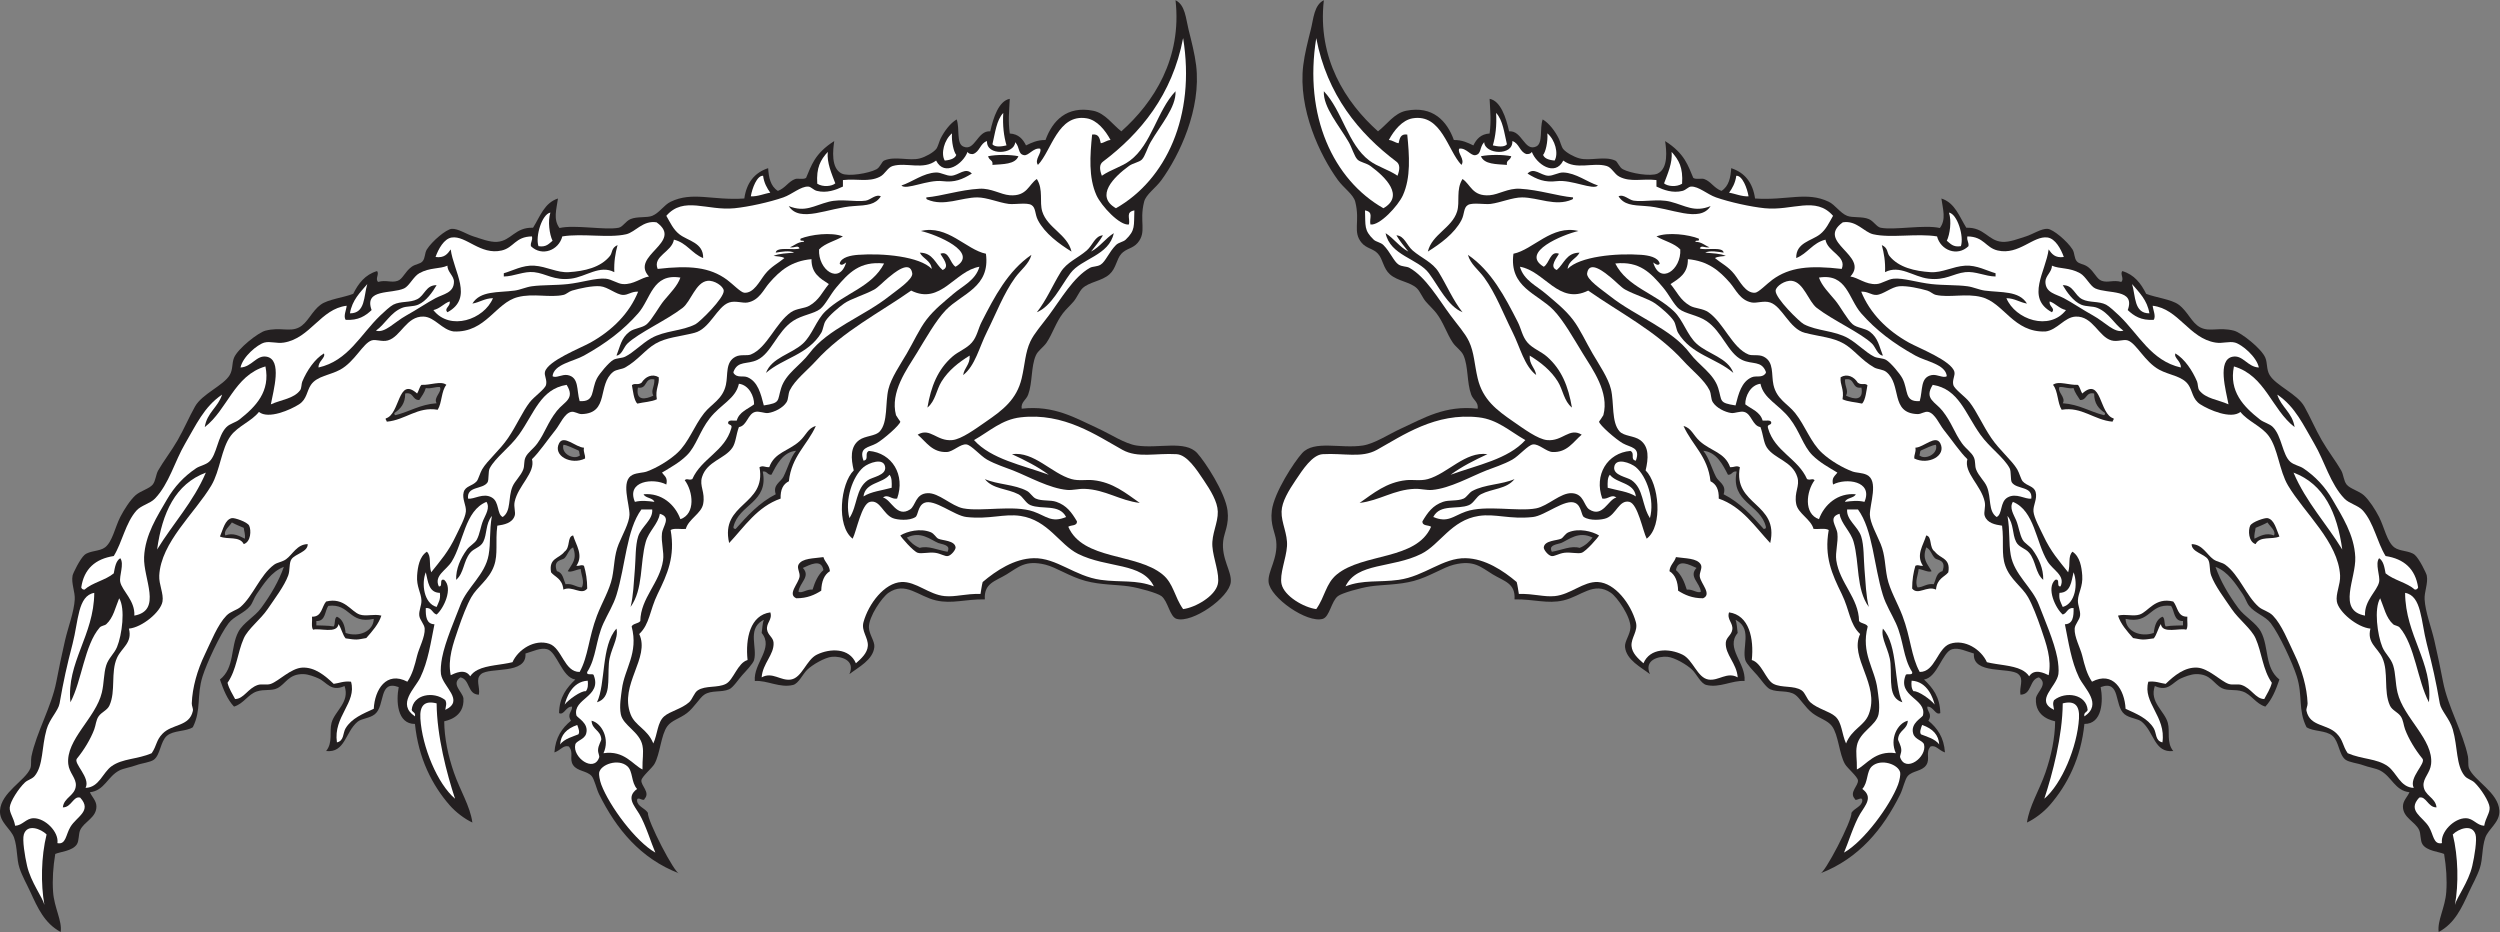 <?xml version="1.0" encoding="UTF-8" standalone="no"?>
<svg
   xmlns:dc="http://purl.org/dc/elements/1.1/"
   xmlns:cc="http://creativecommons.org/ns#"
   xmlns:rdf="http://www.w3.org/1999/02/22-rdf-syntax-ns#"
   xmlns:svg="http://www.w3.org/2000/svg"
   xmlns="http://www.w3.org/2000/svg"
   viewBox="0 0 963.507 359.187"
   height="359.187"
   width="963.507"
   xml:space="preserve"
   id="svg2"
   version="1.1"><rect x="0" y="0" width="963.507" height="359.187" fill="#808080" stroke="none"/><defs
     id="defs6" /><g
     transform="matrix(1.333,0,0,-1.333,0,359.187)"
     id="g10"><g
       transform="scale(0.1)"
       id="g12"><path
         id="path14"
         style="fill:#231f20;fill-opacity:1;fill-rule:evenodd;stroke:none"
         d="m 5043.93,725.664 c -35.82,2.578 -72.16,-21.016 -110.64,-11.445 -15.9,3.945 -28.15,31.601 -40.72,43.847 -14.76,14.395 -51.37,35.938 -72.04,37.579 -25.24,2.011 -68.23,-9.004 -50.13,-50.118 -25.75,20.039 -68.17,40.723 -72.04,78.321 -1.7,16.484 14.93,35.937 15.66,56.386 1.12,31.368 -38.23,87.754 -56.38,100.235 -49.66,34.141 -85.98,-10.078 -137.84,-21.934 -46.49,-10.625 -84.06,3.945 -140.95,3.125 3.04,46.72 -29.33,51.89 -62.66,72.05 -34.81,21.08 -54.04,42.66 -112.76,28.2 -30.68,-7.55 -70.35,-34.78 -115.9,-46.99 -43.57,-11.66 -89.61,-10.45 -125.3,-15.662 -29.26,-4.278 -82.43,-19.317 -93.98,-28.184 -19.19,-14.746 -23.99,-59.941 -43.86,-65.781 -45.18,-13.32 -152.28,61.406 -156.62,106.507 -3,31.31 27.82,67.4 21.94,119.02 -2.73,23.89 -17.7,46.64 -12.54,87.72 6.56,52.16 65.06,141.23 87.71,166.01 34.85,38.16 111.73,12.19 175.42,21.93 34.05,5.21 75.05,32.95 112.77,50.12 62.92,28.65 124.94,67.13 219.27,56.38 2.73,19.2 -12.89,24.6 -18.79,40.73 -12.87,35.12 -7.83,79.67 -21.93,112.77 -6.3,14.78 -21.92,23.6 -31.33,37.59 -17.25,25.66 -26.91,58.38 -46.98,84.57 -9.09,11.87 -21.03,22.34 -31.33,34.46 -9.31,10.97 -16.26,28.92 -25.05,37.59 -19.36,19.07 -55.91,20.75 -78.32,40.72 -19.72,17.58 -19.75,43.13 -34.46,59.52 -13.56,15.12 -33.04,14.92 -46.98,31.32 -27.42,32.25 -4.06,60.87 -18.8,119.04 -5.4,21.31 -33.2,39.34 -50.12,62.65 -51.6,71.13 -115.73,205.09 -100.23,332.04 4,32.84 13.48,69.7 21.92,103.37 7.77,30.95 9.25,70.71 37.59,84.58 -18.79,-168.19 62.5,-294.99 156.62,-379.03 24.53,18.29 46.68,52.62 81.45,59.51 76.64,15.2 118.05,-29.51 137.83,-84.57 24.21,0.2 40.2,-7.84 56.39,-15.66 8.99,18.14 21.37,32.91 46.98,34.45 4.93,37.67 1.95,60.37 0,100.24 31.94,-5.85 47.61,-54.57 56.38,-93.97 37.75,3.09 44.12,-59.48 78.32,-43.85 20.32,9.28 9.44,51.96 18.79,78.31 18.34,-10.79 35.92,-33.79 46.99,-56.39 2.73,-5.59 7.47,-23.22 11.98,-28.86 8.38,-10.5 30.94,-23.14 47.54,-27.52 30.58,-8.07 72.34,7.75 103.37,-6.27 6.85,-3.09 11.09,-19.27 21.93,-25.06 22.53,-12.03 81.08,-21.56 100.3,-12.53 32.14,15.09 25.54,68.74 21.86,93.97 57.4,-36.24 66.6,-72.35 81.44,-106.5 8.28,-5.47 24.09,-0.53 31.33,-3.13 19.76,-7.11 28.05,-25.93 50.12,-34.46 21.94,13.77 26.54,39.98 28.19,65.78 39.33,-12.88 62.43,-41.99 68.92,-87.71 93.08,-6.19 149.43,21.15 213.01,-9.39 18.8,-9.04 32.91,-32.55 53.25,-40.72 15.59,-6.28 43.5,-1.22 62.64,-9.4 14.42,-6.17 22.38,-22.69 34.46,-25.06 39.05,-7.66 126.76,9.54 170.99,-0.78 18.62,25.12 8.77,53.52 4.43,85.35 39.58,-12.62 51.86,-52.54 72.05,-84.57 52.08,1.95 62.68,-37.6 103.37,-40.72 21.64,-1.66 47.96,9.22 68.92,15.66 18.92,5.81 45.01,23.21 62.64,21.92 15.92,-1.15 56.72,-35.2 72.05,-59.51 6.77,-10.75 4.32,-24.93 12.53,-34.46 6.97,-8.09 20.08,-7.52 31.32,-15.66 19.91,-14.43 25.52,-35.47 40.72,-40.73 18.28,-6.31 33.07,3.44 56.39,-3.12 9.59,8.89 -4.3,22.65 3.13,31.31 34.65,-10.23 53.95,-35.84 68.91,-65.77 28.05,-10.96 72.95,-15.77 93.98,-31.33 26.82,-19.83 37.22,-52.73 62.65,-65.78 27.41,-14.08 53.5,1.71 97.11,-9.39 20.6,-5.25 79.97,-51.91 90.84,-78.32 6.6,-16.07 2.74,-33.84 12.53,-50.12 18.33,-30.52 79.67,-54.28 100.23,-90.84 16.89,-30.01 31.83,-65.23 50.13,-97.11 18.5,-32.22 40.46,-59.93 56.39,-87.71 6.86,-11.99 7.12,-29.9 15.65,-40.72 9.53,-12.11 35.76,-18.4 50.12,-31.33 14.79,-13.3 32.82,-40.93 43.85,-62.63 15.01,-29.54 22.74,-71.51 43.86,-87.72 15.81,-12.13 44.78,-9.18 59.52,-21.93 12.74,-11 33.17,-52.89 34.46,-59.51 4.37,-22.56 -7.5,-47.035 -6.27,-68.93 2.04,-36.387 19.19,-80.078 28.19,-119.023 9.6,-41.504 17.88,-81.582 25.06,-119.024 13.82,-72.109 57.8,-146.836 72.05,-216.152 2.1,-10.234 -0.62,-25.215 3.13,-34.453 14.4,-35.43 84.89,-69.453 87.71,-122.168 1.83,-34.141 -31.79,-52.344 -40.72,-78.32 -10.16,-29.493 -6.77,-60.723 -15.66,-87.696 -7.85,-23.769 -20.53,-45.39 -31.33,-68.926 C 7117.67,70.391 7097.86,25.195 7050.84,0 c -4.71,32.324 18.76,70.137 21.93,115.898 2.48,35.879 -0.09,72.305 -6.27,109.649 -13.86,6.406 -50.13,8.34 -62.64,28.183 -6.59,10.45 -4.31,29.571 -9.41,40.723 -11.46,25.137 -47.37,35.527 -46.98,68.926 0.19,16.582 13.86,28.203 18.8,40.703 -41.84,4.336 -51.08,45.234 -84.59,62.656 -12.61,6.582 -33.39,9.375 -50.11,15.664 -14.68,5.528 -39.63,7.891 -50.11,15.664 -18.97,14.043 -18.66,52.344 -37.6,68.926 -19.13,16.719 -55.48,11.914 -75.18,25.039 -25.29,51.055 -10.17,90.176 -28.19,147.227 -11.98,37.949 -50.31,120.859 -75.18,153.496 -15.78,20.703 -45.66,28.809 -62.65,50.117 -6.96,8.75 -10.87,23.125 -18.8,34.453 -19.63,28.106 -41.33,64.316 -78.31,78.316 14.99,-42.22 36.72,-79.175 65.78,-119.019 18.66,-25.586 51.72,-42.324 65.79,-68.926 23.48,-44.414 9.97,-103.672 53.25,-137.832 -10.14,-29.531 -21.43,-57.91 -40.72,-78.3 -28.15,8.574 -40.26,35.351 -65.79,43.847 -21.69,7.227 -42.54,0.84 -59.51,9.395 -24.35,12.304 -32.22,41.601 -75.18,40.722 -14.74,-0.293 -32.48,-7.422 -43.86,-12.519 -24.35,-10.938 -35.67,-39.766 -75.17,-21.934 -16.33,-46.601 28.37,-72.09 37.59,-106.504 6.87,-25.664 -4.69,-56.289 15.66,-81.445 -54.8,-6.113 -55.09,54.629 -90.85,84.57 -11.65,9.766 -35.34,9.805 -50.12,21.934 -30.73,25.234 -10.12,100.078 -68.91,78.32 7.81,-40.136 4.77,-106.914 -46.99,-106.504 -9.93,-98.925 -49.49,-176.757 -100.24,-234.941 -17.58,-20.156 -43.41,-39.746 -65.77,-50.117 6.37,47.051 35.46,92.754 53.24,144.082 16.95,48.926 27.73,100.215 28.19,148.554 -2.58,1.368 -59.3,8.848 -55.55,66.602 2.49,18.477 37.16,41.406 8.57,60.508 -28.44,-6.016 -19.43,-49.473 -53.25,-50.117 -4.29,22.168 11.09,44.589 -6.27,59.511 -24.59,21.133 -132.99,-2.539 -128.43,59.532 -22.08,6.23 -43.53,17.714 -62.65,12.519 -28.89,-7.851 -42.34,-81.562 -81.44,-87.715 24.54,-23.476 46.08,-49.98 46.98,-97.109 -14.63,-7.168 -19.3,19.512 -37.59,18.809 -1.13,-14.668 15.76,-20.489 3.14,-40.723 25.72,-21.27 44.83,-47.793 47.91,-91.719 -18.48,6.309 -25.51,21.641 -41.4,17.402 -15.94,-17.929 -0.36,-35.742 -12.78,-54.121 -12.25,-18.105 -39.39,-15.957 -53.25,-31.328 -8.29,-9.179 -13.73,-36.738 -21.93,-53.242 -49.56,-99.941 -119.42,-185.723 -231.79,-228.672 12.3,-2.91 93.52,154.317 90.84,175.41 9.06,13.946 28.99,17.539 31.33,34.473 0.72,17.109 -19.37,-4.746 -21.94,6.25 -16.73,18.613 11.22,37.656 9.4,53.262 -1.25,10.781 -30.75,35.117 -37.59,46.992 -16.77,29.082 -18.8,84.57 -37.59,109.629 -12.7,16.933 -36.26,22.09 -56.39,37.578 -21.2,16.348 -36.75,44.277 -50.11,53.262 -20.91,14.062 -49.38,5.664 -72.05,15.664 -11.75,5.175 -27.56,29.57 -37.59,40.722 -8.62,9.59 -31.48,33.047 -34.46,43.848 -9.77,35.43 18.83,86.914 -21.93,112.773 -2.53,0.586 -3.11,3.145 -6.26,3.125 4.29,-10.312 4.19,-25.039 6.26,-37.578 -36.42,-43.886 24.29,-86.718 19.8,-138.906 z m 1530.78,420.816 c -22.72,9.03 -40.99,-1.95 -56.39,-9.39 -1.86,13.34 2.26,20.72 3.14,31.33 11.76,4.94 23.71,9.69 34.45,15.66 6.47,-11.11 25.13,-23.81 18.8,-37.6 z m -488.67,353.97 c 0.51,-3.64 -0.69,-5.57 -3.13,-6.26 -41.03,10.13 -71.11,31.21 -119.03,34.46 10.5,16.4 -17.26,33.23 -9.41,46.98 15.35,0.74 23.72,-5.52 40.73,-3.13 3.96,-13.79 11.93,-23.57 18.8,-34.46 20.66,-0.82 15.76,23.92 40.72,18.8 -0.31,-29.54 13.89,-44.57 31.32,-56.39 z m 225.54,-601.427 c 0,-4.179 0,-8.359 0,-12.539 -10.31,-0.781 -33.58,0.02 -50.12,-3.125 -5.29,7.246 -1.03,24.024 -9.4,28.204 -16.69,-7.344 -22.57,-25.469 -25.06,-46.993 -37.96,-13.222 -80.71,4.434 -81.44,40.723 72.81,-16.426 67.34,45.43 131.56,37.578 10.55,-15.547 7.45,-44.746 34.46,-43.848 z m -695.41,144.107 c -17.28,-3.62 -18.62,-23.17 -25.06,-37.6 -21.41,2.61 -28.94,-8.635 -46.99,-9.397 -8.81,16.267 2.12,36.697 3.14,53.247 12.54,-1.27 28.93,-11.04 37.58,-6.25 -13.34,23.06 -27.75,34.21 -15.66,68.9 13.85,-7.15 14.34,-19.94 25.07,-31.33 5.98,-6.34 34.43,-3.63 21.92,-37.57 z m -234.28,530.85 c 6.88,-38.85 -20.94,-34.55 -44.51,-23.41 8,16.2 -3.75,24.21 -3.13,46.99 30.36,6.35 18.57,-28.63 47.64,-23.58 z m 215.49,-165.5 c 7.28,-27.5 -33.21,-45.18 -48.33,-29.94 3.13,2.49 0.79,10.29 4.74,13.54 14.39,6.01 33.61,16.31 43.59,16.4 z m -491.81,-236.94 c 1.16,-5.33 -2.43,-5.9 -6.25,-6.27 -33.96,38.11 -68.09,76.02 -115.91,100.26 9.12,27.48 -14.13,35.06 -21.93,50.11 -12.38,23.93 -20.52,55.96 -36.84,75.59 38.46,-3.3 57.09,-41.78 71.3,-69.32 12.29,-0.8 11.65,11.33 25.07,9.4 -18.13,-89.85 68.85,-94.12 84.56,-159.77 z m -501.18,-31.31 c -8.98,-11.73 -21.51,-23.82 -37.37,-29.74 -24.7,7.21 -51.43,-6.35 -80.39,-11.29 -7.59,16.19 3.12,19.45 26.92,25.35 22.68,9.77 50.82,35.82 90.84,15.68 z m 313.24,-156.636 c -10.13,-5.371 -24.02,8.242 -40.73,6.269 -6.94,22.287 -15.68,42.797 -31.31,56.387 5.74,33.89 39.12,15.33 59.51,6.27 -23.74,-24.73 10.03,-42.85 12.53,-68.926 v 0" /><path
         id="path16"
         style="fill:#ffffff;fill-opacity:1;fill-rule:evenodd;stroke:none"
         d="m 7182.4,306.992 c -22.19,1.563 -31.19,21.68 -53.25,21.914 -33.49,0.371 -73.61,-39.726 -68.9,-72.031 -24.92,-5.137 -23.99,24.336 -37.61,46.973 -18,29.98 -63.5,46.328 -28.19,84.59 20.01,5.761 25.22,-28.594 50.12,-28.204 -3.07,29.2 -35.33,33.418 -37.59,62.657 -1.67,21.777 19.26,36.894 21.93,62.656 7.36,70.801 -79.59,133.008 -97.1,206.738 -6.6,27.774 -5.14,54.727 -12.53,78.301 -6.74,21.523 -23.26,33.73 -31.33,53.262 -14.32,34.668 -24.58,111.152 -6.27,140.957 11.18,-26.582 16.61,-56.25 37.6,-75.176 4.2,-3.789 14.11,-3.984 18.79,-9.395 44.02,-50.957 51.37,-153.437 84.57,-216.152 11.91,115.371 -68.1,192.871 -68.91,316.387 47.95,-8.262 45.53,-81.328 62.66,-147.227 16.82,-64.746 26.13,-106.445 37.59,-172.285 3.73,-21.445 28.73,-44.238 37.58,-75.176 14.85,-51.836 9.05,-103.906 34.46,-134.707 7.38,-8.926 20.2,-11.23 28.19,-18.789 18.58,-17.558 42.67,-55.293 43.86,-72.051 1.19,-16.679 -11.16,-28.496 -15.67,-53.242 v 0" /><path
         id="path18"
         style="fill:#ffffff;fill-opacity:1;fill-rule:evenodd;stroke:none"
         d="m 7097.83,78.32 c 10.86,59.473 9.64,139.688 -6.27,203.614 16.36,16.425 56.1,31.699 65.78,0 4.74,-15.508 -2.83,-62.559 -9.39,-90.84 -11.02,-47.461 -45.12,-91.446 -50.12,-112.774 v 0" /><path
         id="path20"
         style="fill:#ffffff;fill-opacity:1;fill-rule:evenodd;stroke:none"
         d="m 6978.79,416.621 c -39.42,1.289 -49.28,44.121 -75.18,62.656 -31.72,22.696 -74.42,19.571 -115.9,37.578 -15.46,22.852 -12.39,36.817 -31.32,56.387 -28.11,29.063 -77.61,19.824 -87.71,65.781 -1.56,7.09 3.41,14.375 3.14,21.934 -1.68,46.133 -16.21,96.582 -37.59,140.957 -18.74,38.867 -36.91,86.211 -62.66,112.774 -12.13,12.5 -29.92,15.664 -40.72,25.058 -36.53,31.738 -56.32,92.244 -97.11,122.164 -9.49,6.96 -23.45,7.68 -34.45,15.67 -19.43,14.08 -31.39,43.1 -62.66,43.85 -0.89,-22.86 36.38,-27.99 47,-43.85 7.38,-11.04 3.6,-31.41 9.39,-46.99 11.36,-30.57 38.03,-65.434 59.52,-97.113 20.49,-30.196 56.56,-56.758 68.92,-84.571 18.52,-41.738 20.23,-90.097 46.98,-128.437 -4.65,-18.321 -14.16,-31.778 -21.92,-46.992 -25.5,0.429 -36.7,31.015 -65.79,40.742 -11.37,3.789 -25.15,-1.25 -37.59,3.125 -22.91,8.066 -57.85,45.273 -90.84,46.992 -35.58,1.816 -65.89,-22.734 -90.84,-46.992 -16.6,2.187 -28.9,8.691 -50.12,6.269 -17.28,-60.879 51.92,-100.332 40.72,-175.429 -21.16,4.589 -16.69,26.914 -25.06,40.722 -17.59,29.043 -49.49,41.66 -81.44,56.387 -2.73,55.176 -36.21,110.234 -97.1,78.32 -14.61,21.543 -21.12,46.27 -28.19,75.176 -5.57,22.656 -23.29,54.102 -21.94,78.301 0.69,12.441 14.19,24.765 15.67,37.598 1.66,14.414 -6.77,29.316 -6.27,43.847 0.78,22.285 14.83,39.727 12.54,72.055 -1.75,24.53 -6.61,54.76 -28.2,68.92 -13.78,-13.28 -5.25,-36.05 -12.53,-59.53 -27.27,34.47 -49.48,58.38 -72.05,106.5 -9.52,20.3 -26.38,50.28 -28.19,68.93 -1.77,18.11 11.77,36.52 6.27,56.39 -5.03,18.06 -24.87,17.03 -37.6,31.31 -4.62,5.19 -9.87,24.7 -15.66,34.46 -15.74,26.52 -50.33,54.28 -75.18,90.84 -24.84,36.54 -41.88,76.75 -62.65,103.37 -12.88,16.52 -43.84,37.46 -46.99,50.12 -3.6,14.47 5.87,26.59 3.14,37.59 -7.95,31.94 -102.65,68.48 -131.57,84.58 -63.32,35.25 -112.78,85.12 -137.83,147.22 19.06,1.12 28.9,-10.01 43.86,-9.4 19.1,0.79 43.82,23.14 65.78,25.06 22.7,2 59.36,-6.07 81.44,-12.52 9.43,-2.76 16.11,-10.56 25.07,-12.54 39.25,-8.67 87.03,5.33 131.56,-6.26 64.49,-16 92.34,-103.18 185.22,-99.43 34.21,4.41 54.86,41.78 87.3,43.05 49.65,1.92 66,-58.53 103.38,-68.92 17.35,-4.82 34.37,4.14 46.99,0 25.03,-8.22 48.66,-61.47 90.84,-84.58 29.52,-16.17 66.97,-18.14 84.58,-43.85 12.16,-17.78 11.48,-41.7 34.45,-56.38 24.6,-15.74 88.39,-44.03 115.9,-21.93 21.46,-27.15 60.27,-40.63 81.44,-68.92 27.48,-36.7 30.49,-100.61 56.39,-144.08 47.56,-79.83 145.33,-163.6 150.36,-260 1.34,-25.88 -13.25,-52.524 -9.4,-75.18 5.09,-29.961 58.72,-74.707 97.11,-78.32 -10.73,-41.602 21.13,-54.902 34.45,-84.57 18.83,-41.934 2.8,-95.879 21.93,-137.832 6.39,-14.004 22.63,-18.672 31.32,-31.329 7.51,-10.898 7.85,-25 12.53,-37.578 10.25,-27.48 29.41,-59.394 50.13,-84.59 11.2,-13.613 -40.23,-54.98 -25.07,-84.57 z M 6555.91,1196.6 c -7.06,1.53 -44.9,-10.8 -50.12,-21.91 -6.12,-13.07 -5.3,-46.31 15.67,-53.26 12.24,24.18 47.02,12.28 68.91,21.93 -9.08,20.57 -14.24,48.93 -34.46,53.24 z M 6283.39,955.41 c -52.71,13.086 -71.84,-29.16 -97.11,-37.597 -18.92,-6.309 -40.58,2.5 -62.65,-3.125 7.85,-24.395 25.94,-44.883 43.63,-64.864 28.21,-5.136 26.51,-5.918 59.74,-0.918 8.74,10.039 12.79,30.293 20.63,41.25 3.81,-29.14 54.99,-10.449 73.35,-16.191 5.99,7.558 1.97,25.176 3.12,37.598 -28.93,-0.743 -27.6,28.75 -40.71,43.847 z m -172.3,529.39 c -42.44,11.52 -34.04,122.7 -90.82,72.04 -4.91,7.64 -6.49,18.59 -12.54,25.06 -24.32,-1.69 -56.67,12.49 -72.05,0 14.82,-17.55 12.56,-52.17 25.06,-72.05 58.33,9.91 93.22,-29.69 147.23,-34.46 0.17,4.01 4.01,4.34 3.12,9.41 v 0" /><path
         id="path22"
         style="fill:#ffffff;fill-opacity:1;fill-rule:evenodd;stroke:none"
         d="m 6530.85,1632.02 c -32.66,1.53 -45.92,36.57 -75.17,31.32 -46.54,-8.34 -19.57,-98.91 -12.54,-137.82 -30.13,13.56 -66.39,16.3 -84.58,40.71 -4.51,6.06 -3.59,18.71 -6.26,25.06 -13.5,32.1 -35.96,65.44 -62.65,81.45 -5.52,-12.97 16.79,-22.03 15.66,-40.72 -86.09,19.47 -121.19,95.4 -178.54,150.36 -10.77,10.32 -28.92,26.94 -37.6,31.32 -21.62,10.91 -47.89,5.07 -68.9,15.66 -22.56,11.38 -25.23,41.31 -56.39,40.72 11.46,-19.59 30.01,-46.39 53.25,-56.38 14.68,-6.31 32.91,-3.58 46.98,-9.39 33.47,-13.84 47.94,-46.31 75.19,-65.78 -25.96,-7.98 -53.4,24.91 -87.72,43.85 -30,16.56 -60.89,37.6 -84.58,50.12 -22.4,11.83 -52.78,15.08 -53.24,46.99 -0.26,17.8 19.09,28.46 18.79,46.98 22.98,-10.25 50.39,-4.58 81.45,-21.92 16.63,-9.29 29.19,-37.17 43.84,-43.86 36.74,-16.74 116.76,-0.05 93.99,-62.65 17.72,-16.73 38.35,-30.56 75.17,-28.19 6.85,10.74 -1.92,28.1 -3.12,40.72 75.28,-8.75 105.03,-94.05 181.67,-106.5 20.72,-3.37 39.33,4.59 56.38,0 19.8,-5.34 62.48,-40.68 68.92,-72.05 v 0" /><path
         id="path24"
         style="fill:#ffffff;fill-opacity:1;fill-rule:evenodd;stroke:none"
         d="m 6214.47,1788.64 c -45.25,-0.35 -39.54,50.27 -50.11,84.58 20.6,-24.28 43.75,-46.05 50.11,-84.58 v 0" /><path
         id="path26"
         style="fill:#ffffff;fill-opacity:1;fill-rule:evenodd;stroke:none"
         d="m 6026.52,623.359 c -2.71,12.129 7.66,11.153 9.4,18.809 -3.94,45.234 -63.51,54.902 -97.11,28.184 -5.09,-10.098 -1.49,-16.973 0,-28.184 -56.9,26.973 6.82,66.074 12.53,103.359 1.77,11.485 -0.4,32.735 -3.13,46.993 -9.12,47.753 -37.9,113.105 -53.25,153.496 -19.26,50.664 -71.4,86.714 -81.44,144.084 -6.44,36.76 -1.56,66.99 -9.4,112.77 18.81,-23.16 13.3,-51.99 25.06,-75.17 8.11,-15.98 26.53,-17.99 37.59,-31.33 20.16,-24.34 17.47,-58.44 40.72,-78.32 0.77,31.95 -12.14,61.23 -31.32,87.71 -7.48,10.31 -22.46,17.93 -28.2,28.2 -9.02,16.16 -11.15,38.19 -18.79,56.39 -6.79,16.15 -20.49,35.96 -9.39,53.24 62.89,-25.62 66.15,-116.68 100.23,-172.28 15.77,-25.74 52.09,-40.39 37.59,-72.052 -13.66,-2.168 0.73,23.712 -15.67,18.792 -26.5,-24.261 1.71,-83.109 21.94,-100.237 13.05,3.652 13.01,20.41 31.32,18.808 0.64,-24.668 -1.79,-46.25 -25.06,-46.992 10.68,-52.871 18.31,-106.836 40.72,-153.496 15.71,-32.695 69.02,-77.031 15.66,-112.774 v 0" /><path
         id="path28"
         style="fill:#ffffff;fill-opacity:1;fill-rule:evenodd;stroke:none"
         d="m 5910.62,385.293 c 23.59,71.621 52.62,181.035 53.26,275.664 34.82,8.926 49.3,-6.133 46.98,-43.848 -5.07,-82.089 -49.65,-189.043 -100.24,-231.816 v 0" /><path
         id="path30"
         style="fill:#ffffff;fill-opacity:1;fill-rule:evenodd;stroke:none"
         d="m 5963.88,939.746 c -5.37,12.988 -12.01,21.406 -9.41,40.723 32.8,0.625 34.08,32.751 40.73,59.511 13.22,-33.1 5.32,-90.449 -31.32,-100.234 v 0" /><path
         id="path32"
         style="fill:#ffffff;fill-opacity:1;fill-rule:evenodd;stroke:none"
         d="m 5973.27,1798.04 c -48.07,-61.36 -146.66,-27.34 -172.29,34.46 24.55,-0.52 38.04,-12.09 59.53,-15.66 -23.15,37.75 -73.99,31.22 -122.17,37.59 -16.09,2.12 -32.74,10.22 -50.13,12.52 -31.03,4.12 -67.83,2.39 -103.37,6.27 -41.12,4.49 -81.23,18.15 -109.63,15.66 -17.27,-1.51 -34.48,-14.78 -50.12,-15.66 -31.14,-1.75 -52.38,18.6 -75.18,21.93 56.16,60.56 -102,99.23 -21.93,156.62 39.36,6.48 61.55,-28.41 87.72,-34.46 51.4,-11.88 126.7,3.32 184.81,-6.26 10.19,-40.11 58.79,-59.28 90.84,-28.19 1.68,12.11 -5.59,15.28 -3.14,28.19 48.66,-0.6 52,-32.5 87.72,-40.73 61.32,-14.11 102.88,43.55 144.09,37.59 22.47,-3.24 38.8,-33.32 46.98,-56.38 -25.5,-3.57 -34.78,9.06 -43.84,21.93 -8.1,-63.78 -67.14,-140.26 9.39,-181.68 11.28,11.49 -9.85,17.13 -6.27,31.32 17.68,-6.34 27.35,-20.69 46.99,-25.06 z m -203.6,106.51 c -24.63,6.95 -54.85,23.98 -87.72,21.92 -36.35,-2.27 -66.57,-21 -100.24,-18.79 -45.19,2.96 -92,13.35 -119.03,46.98 -7.45,9.29 -3.24,22.94 -21.93,31.33 6.22,-23.02 10.71,-47.77 9.39,-78.31 42.17,22.16 81.7,-13.41 125.31,-18.8 49.32,-6.09 71.82,14.97 106.5,18.8 29.89,3.29 57.85,-12.18 87.72,-12.53 0,3.13 0,6.26 0,9.4 v 0" /><path
         id="path34"
         style="fill:#ffffff;fill-opacity:1;fill-rule:evenodd;stroke:none"
         d="m 5923.16,742.402 c -12.3,5.645 -41.15,20.664 -56.39,-3.144 -5.36,8.222 -12.96,14.199 -22.02,18.711 -27.18,13.535 -67.52,13.926 -100.15,22.011 -16.46,36.875 -63.89,67.598 -106.5,53.262 -36.71,-12.363 -43.22,-82.07 -87.71,-81.445 -25.04,44.941 -25.55,98.359 -50.12,162.891 -14.06,36.914 -36.52,74.101 -43.86,109.632 -6.86,33.22 -5.63,65.07 -18.79,97.11 -10.94,26.64 -30.72,61.56 -31.32,84.57 -0.82,30.93 26.67,99.27 -9.41,115.91 -13.41,6.18 -29.93,5.43 -40.72,9.4 -28.33,10.41 -63.46,31.02 -87.7,53.24 -33.8,30.99 -48.63,78.61 -78.31,115.9 -21.52,27.03 -53.39,39.55 -62.65,81.45 -6.59,29.8 2.37,65.92 -28.19,81.44 -14.52,7.38 -32.8,1.77 -43.86,6.27 -47.21,19.23 -71.36,90.94 -115.9,122.17 -16.25,11.39 -38.97,10.56 -53.25,18.79 -28.9,16.66 -37.03,39.55 -56.39,62.65 24.58,16.14 50.83,30.61 50.12,72.05 58.3,-5.36 91.05,-33.1 122.17,-68.92 16.38,-18.87 28.81,-50.13 62.65,-56.38 14.52,-2.68 34.87,6.14 53.25,0 35.3,-11.79 55.37,-76.29 100.24,-87.71 45.2,-11.51 80.65,-12.85 112.76,-31.33 29.44,-16.93 50.35,-47.69 87.72,-68.91 9.28,-5.28 25.49,-5.45 34.45,-12.53 46.64,-36.82 10.63,-119.59 90.84,-122.17 10.94,-0.35 20.76,8.79 31.33,6.27 19.32,-4.61 32.1,-36.56 44.67,-52.11 23.35,-28.92 47.39,-64.98 68.09,-84.51 -10.95,-39.1 40.26,-76.05 50.13,-123.38 3.23,-15.52 -3.7,-30.17 0,-40.72 7.3,-20.82 30.13,-25.29 50.12,-28.18 6.07,-47.39 -2.8,-81.72 9.39,-115.92 14.42,-40.39 47.97,-59.707 65.78,-90.84 12.39,-21.641 26.77,-58.965 37.6,-90.84 14.84,-43.692 31.29,-88.164 21.93,-134.688 z m -290.15,297.478 c 7.26,41.96 -23.11,38.81 -38.76,59.63 -17.9,12.38 -6.95,43.62 -25.07,46.97 -8.16,-27.83 -30.68,-56.81 -9.39,-87.71 -12.99,-0.84 -12.2,4.12 -21.93,0 -5.77,-19.28 -9.32,-40.8 -9.4,-65.782 16.7,-20.957 42.7,9.302 68.92,-3.125 3.27,32.817 24.76,36.117 35.63,50.017 z m -23.11,372.87 c -13.3,26.33 -48.72,-12.02 -72.04,-12.54 2.44,-13.93 -4.17,-18.79 -3.13,-31.32 40.19,-19.82 93.46,7.63 75.17,43.86 z m -210.7,168.17 c -8.16,7.34 -16.54,-1.08 -27.85,7.14 -11.03,17.6 -30.87,27.03 -49.63,15.77 -2.38,-22.39 10.76,-33.93 5.44,-63.64 15.48,-7.49 37.8,-8.14 56.39,-12.53 10.3,9.09 13.15,40.77 15.65,53.26 v 0" /><path
         id="path36"
         style="fill:#ffffff;fill-opacity:1;fill-rule:evenodd;stroke:none"
         d="m 5873.04,1252.99 c -17.66,-2.97 -43.57,17.85 -68.92,3.14 -22.27,-12.93 -14.01,-48.26 -31.33,-56.38 -25.25,17.28 -14.76,55.13 -28.19,87.69 -6.87,16.68 -24.13,30.88 -31.32,50.13 -3.98,10.65 -1.12,22.88 -6.27,34.46 -6.55,14.74 -22.86,24.49 -34.45,40.72 -22.96,32.13 -29.38,59.67 -56.39,93.97 -20.94,26.59 -53.81,34.19 -28.19,75.18 75.4,-12.15 93.39,-81.82 137.83,-144.09 26.96,-37.79 67.46,-65.18 84.57,-97.11 4.89,-9.12 1.89,-33.96 6.27,-40.72 13.79,-21.31 60.56,-9.88 56.39,-46.99 v 0" /><path
         id="path38"
         style="fill:#ffffff;fill-opacity:1;fill-rule:evenodd;stroke:none"
         d="m 5669.43,1982.86 c -22.61,-3.8 -30.25,7.34 -40.73,15.66 8.96,18.22 14.24,56.71 6.26,81.44 24.29,-4.37 43.92,-68.87 34.47,-97.1 v 0" /><path
         id="path40"
         style="fill:#ffffff;fill-opacity:1;fill-rule:evenodd;stroke:none"
         d="m 5628.7,1606.96 c -10.01,-6.87 -27.66,6.31 -43.86,3.13 -33.46,-6.57 -25.11,-43.39 -34.45,-75.18 -45.59,-3.17 -32.32,31.71 -50.12,65.79 -7.11,13.6 -33.96,45.65 -46.99,53.25 -9.8,5.71 -24.63,4.54 -34.45,9.39 -24.54,12.12 -48.08,37.74 -75.18,53.26 -39.69,22.7 -89.48,20.33 -128.44,40.72 -11.94,6.25 -83.31,75.63 -81.44,97.11 1.12,12.93 27.46,30.57 46.99,28.18 34.22,-4.16 47.91,-59.66 72.04,-78.3 46.32,-35.77 128.11,-72.56 159.76,-103.38 10.48,-10.2 15.95,-33.4 31.33,-34.45 -10.9,26.91 -13.33,50.47 -37.59,68.91 -13.92,10.58 -37.6,10.87 -50.13,21.93 -15.66,13.83 -35.13,50.91 -50.12,68.91 -18.15,21.82 -38.71,41.83 -46.98,65.79 81.07,13.17 85.25,-61.43 122.16,-103.38 43.08,-48.95 92.63,-86.53 156.63,-122.16 30.77,-17.14 87.28,-24.8 90.84,-59.52 v 0" /><path
         id="path42"
         style="fill:#ffffff;fill-opacity:1;fill-rule:evenodd;stroke:none"
         d="m 5606.78,541.914 c -10.63,16.524 -40.26,24.121 -52.64,29.473 -4.71,6.074 -0.96,15.996 3.18,27.129 31.19,-10.684 47.68,-28.965 49.46,-56.602 v 0" /><path
         id="path44"
         style="fill:#ffffff;fill-opacity:1;fill-rule:evenodd;stroke:none"
         d="m 5593.59,657.461 c -9.29,13.008 -47.74,40.82 -61.18,38.594 -6.1,7.441 -6.84,19.023 -5.41,30.468 46.41,-2.343 62.3,-51.835 66.59,-69.062 v 0" /><path
         id="path46"
         style="fill:#ffffff;fill-opacity:1;fill-rule:evenodd;stroke:none"
         d="m 5515.93,610.84 c -29.59,-6.934 -53.74,-52.852 -34.45,-93.985 -60.39,9.102 -85.02,-33.828 -112.77,-46.972 0.65,30.879 -4.09,47.773 0,68.906 7.77,40.156 56.09,57.617 62.65,90.84 4.69,23.809 -0.81,53.301 -3.14,72.051 -7.42,59.922 -48.65,103.984 -28.19,181.679 -4.48,9.102 -19.38,7.774 -25.06,15.664 -1.01,66.719 -56.17,109.727 -65.78,175.407 -3.55,24.28 6.17,51.53 3.13,78.32 -2.34,20.65 -28,46.41 6.27,56.39 4.41,-29.16 32.05,-50.57 40.72,-81.44 17.12,-60.98 6.55,-136.43 43.85,-187.954 -8.08,31.68 -9.03,68.224 -12.52,109.634 -2.45,28.9 -1.14,68.1 -9.41,93.98 -9.38,29.41 -43.35,47.81 -40.71,78.3 10.44,0 20.87,0 31.32,0 43.57,-60.12 45.36,-160.59 72.05,-247.461 8.84,-28.769 24.93,-53.808 37.59,-81.445 22.57,-49.297 20.48,-100 46.98,-140.957 2.89,-12.285 -16.52,-2.266 -18.79,-9.395 -24.53,-62.91 61.27,-67.226 50.12,-115.898 -1.64,-7.109 -37.4,-22.402 -28.2,-53.262 5.18,-17.363 28.55,-19.785 31.33,-31.328 8.76,-36.445 -52.94,-82.305 -68.92,-37.578 -1.88,5.293 3.45,12.168 3.14,21.934 -0.45,13.925 -9.8,26.582 -9.41,31.308 2.34,26.973 26.5,26.426 28.2,53.262 z m -72.04,266.25 c -7.05,-29.434 18.96,-61.621 21.92,-100.235 3.9,-50.839 -6.81,-99.902 34.46,-112.773 -25.68,53.359 -11.6,163.77 -56.38,213.008 v 0" /><path
         id="path48"
         style="fill:#ffffff;fill-opacity:1;fill-rule:evenodd;stroke:none"
         d="m 5331.5,229.453 c 11.1,25.215 28.41,81.758 46.61,111.992 15.02,24.961 38.41,48.301 6.27,72.051 17.52,19.453 11.44,50.957 28.18,65.781 26.03,23.028 77.28,5.215 81.44,-18.808 0.96,-5.528 -1.56,-22.09 -6.27,-34.453 C 5464.36,364.512 5389,262.031 5331.5,229.453 v 0" /><path
         id="path50"
         style="fill:#ffffff;fill-opacity:1;fill-rule:evenodd;stroke:none"
         d="m 5390.64,1243.59 c -18.89,4.61 -36.92,2.56 -56.39,0 5.07,12.68 25.51,10 31.32,21.94 -51.89,4.88 -91.3,-29.83 -106.5,-72.05 -44.58,15.31 -36.78,80.58 -12.53,112.77 -7.16,6.62 -11.1,-1.41 -21.93,3.13 -26.47,60.19 -93.72,79.6 -112.76,147.22 -4.02,12.37 9.13,7.58 9.39,15.66 -0.69,9.75 -15.59,5.29 -25.06,6.27 -6.98,25.38 -31.82,32.92 -50.12,46.99 -0.61,22.94 14.72,55.97 43.85,59.52 9.33,-43.75 52.02,-58.54 84.58,-100.24 29.12,-37.28 38.99,-80.03 65.78,-106.51 21.46,-21.2 46.19,-34.46 72.05,-50.13 -6.27,-9.37 -17.57,-13.73 -12.53,-34.45 36.89,19.69 116.6,10.78 90.85,-50.12 v 0" /><path
         id="path52"
         style="fill:#ffffff;fill-opacity:1;fill-rule:evenodd;stroke:none"
         d="m 5105.57,1616.36 c -10.37,-16.04 -27.3,-6.75 -40.71,-12.53 -29.68,-12.81 -38.21,-47.1 -46.99,-81.45 -49.36,7.64 -38.32,12.34 -50.12,50.12 -13.19,42.25 -55.8,65.8 -81.44,100.24 -52.95,71.1 -156.75,106.44 -231.81,166.03 -22.18,17.6 -68.54,48 -65.78,65.78 6.3,40.61 54.17,-0.47 68.92,-12.53 13.69,-11.2 30.33,-28.77 40.72,-34.46 29.16,-15.98 67.75,-26.56 87.7,-40.72 14.94,-10.59 43.26,-34.41 53.26,-50.13 6.19,-9.72 6.82,-24.87 12.53,-34.45 37.74,-63.35 110.19,-72.77 159.75,-115.9 -16.08,44.28 -73.29,54.21 -106.5,84.57 -27.48,25.14 -38.62,68.2 -65.78,93.98 -55.13,52.33 -134.71,69.77 -169.15,137.83 70.56,7.53 102.61,-27.51 137.82,-68.92 17.69,-20.79 31.73,-50.74 46.99,-62.65 17.97,-14.01 52.51,-17.36 78.31,-34.46 46.34,-30.68 62.52,-93.31 103.38,-112.76 29.58,-14.09 56.25,-1.2 68.9,-34.46 0,-1.04 0,-2.09 0,-3.13 v 0" /><path
         id="path54"
         style="fill:#ffffff;fill-opacity:1;fill-rule:evenodd;stroke:none"
         d="m 5055.46,2126.95 c -19.89,-1.09 -39.82,8.1 -56.28,10.43 9.22,12.66 18.25,28.61 20.79,48.98 17.7,1.44 31.74,-36.62 35.49,-59.41 v 0" /><path
         id="path56"
         style="fill:#ffffff;fill-opacity:1;fill-rule:evenodd;stroke:none"
         d="m 4863.35,2163.4 c -16.75,-10.61 -42.5,-7.45 -52.15,1.03 10.46,27.98 24.8,59.25 21.86,90.95 20.77,-23.08 33.42,-44.99 30.29,-91.98 v 0" /><path
         id="path58"
         style="fill:#ffffff;fill-opacity:1;fill-rule:evenodd;stroke:none"
         d="m 4494.75,2230.32 c -20.05,1.92 -29.93,7.46 -33.31,16.39 7.07,7.53 14.42,38.32 12.33,62.32 22.61,-18.77 32.92,-58.55 20.98,-78.71 v 0" /><path
         id="path60"
         style="fill:#ffffff;fill-opacity:1;fill-rule:evenodd;stroke:none"
         d="m 4356.91,2277.31 c -8.13,-9.52 -28.11,-5.97 -40.72,-3.13 7.77,26.7 11.6,57.32 9.41,93.97 19.69,-21.03 23.49,-57.95 31.31,-90.84 v 0" /><path
         id="path62"
         style="fill:#ffffff;fill-opacity:1;fill-rule:evenodd;stroke:none"
         d="m 4040.54,2186.46 c -27.4,18.66 -56.91,25.5 -81.45,43.86 -62.61,46.88 -77.93,143.83 -131.56,200.48 -2.28,-46.31 43.9,-98.6 72.05,-147.23 9.48,-16.39 15.73,-40.37 25.06,-50.12 7.74,-8.08 25.76,-10.16 37.59,-18.79 44.06,-32.14 98.95,-86.86 37.58,-122.17 -144.84,82.37 -230.81,266.67 -194.2,491.8 31.23,-163.72 123.14,-275.24 231.79,-357.1 10.41,-7.84 10.48,-21.48 3.14,-40.73 v 0" /><path
         id="path64"
         style="fill:#ffffff;fill-opacity:1;fill-rule:evenodd;stroke:none"
         d="m 5324.86,1917.07 c -92.04,10.62 -150.61,5.36 -200.48,-31.32 -16.67,-12.26 -39.95,-36.92 -50.12,-37.59 -27.44,-1.79 -43.79,33.19 -59.53,53.25 -17.76,22.66 -37.97,31.65 -56.38,46.99 7.67,4.85 20.39,4.67 31.33,6.26 -15.82,7.16 -38.49,7.46 -59.52,9.4 12.51,7.17 39.83,2.33 53.25,0 -1.05,18.96 -57.9,5.31 -68.91,12.53 5.58,10.48 13.68,0.27 28.2,3.13 -13.93,4.87 -22.05,15.55 -40.74,15.67 -1.24,7.5 14.28,-1.74 9.41,9.4 -29.19,11.54 -88.27,19.42 -122.17,6.26 22.28,-13.21 51.49,-19.51 68.91,-37.59 3.46,-58.89 -59.04,-103.76 -78.31,-37.6 3.34,-2.24 14.43,-12.22 18.79,-3.12 -4.68,18.55 -33.25,23.58 -53.25,25.06 -72.32,5.34 -178.51,-4.79 -213,-40.73 2.58,24.57 25.37,28.92 34.46,46.99 -38.43,-0.21 -44.73,-32.55 -65.78,-50.12 -23.55,8.99 1.34,36.7 6.26,46.99 -25.2,9.94 -27.62,-28.3 -43.86,-37.59 -70.43,41.8 56.42,93.34 100.24,103.37 -76.88,18.74 -130.83,-54.09 -187.95,-65.78 -13.05,-97.45 69.54,-114.76 115.9,-162.89 29.15,-30.26 58.4,-82.65 84.58,-125.3 28.34,-46.18 77.14,-112.14 59.52,-178.55 -0.22,-0.82 -12.46,-19.32 -12.53,-18.8 1.35,-9.83 49.04,-51.45 68.92,-62.64 22.57,-12.71 51.88,-10.43 37.59,-50.13 -17.53,2.94 -1.4,21.03 -15.67,28.2 -66.91,-5.67 -105.93,-69.51 -81.44,-137.83 16.85,-3.03 25.98,13.98 40.72,3.14 -24.09,-5.95 -39.45,-59.61 -78.31,-34.47 -16.12,10.45 -15.01,45.06 -50.13,46.99 -32.7,1.8 -69.16,-37.13 -103.36,-43.85 -52.23,-10.25 -146.75,10.73 -203.61,-9.39 -36.94,-13.09 -51.7,-33.36 -93.97,-15.66 19.77,38.77 69.93,20.43 103.37,34.45 13.85,5.82 21.2,24.47 34.45,31.33 32.65,16.87 74.06,14.51 97.11,43.85 -36.57,-16.14 -86.12,-14.85 -122.17,-34.46 -9.21,-5.02 -16.14,-18.01 -25.06,-21.93 -18.19,-7.99 -41.78,-3.17 -59.51,-9.4 -29.66,-10.39 -43.95,-30.11 -59.52,-56.38 -0.72,-14.3 17.21,-9.92 25.05,-15.67 -42.44,-97.36 -196.41,-75.41 -272.52,-137.83 -32.14,-26.35 -33.99,-64.296 -59.51,-100.233 -36.17,4.668 -92.37,37.5 -100.25,72.053 -6.55,28.79 13.32,73.77 15.66,109.63 2.38,36.17 -16.56,67.03 -15.66,100.25 0.79,28.97 20.99,61.45 40.73,90.84 20.39,30.37 48.09,73.44 78.3,75.17 61.31,3.51 112.21,-12.09 156.63,12.54 74.27,41.16 169.08,108.51 294.45,93.97 54.37,-6.31 89.12,-39.92 134.7,-65.79 -50.03,-55.43 -138.86,-72.05 -216.13,-100.23 31.84,23.49 68.62,42.05 106.49,59.51 -63.76,8.91 -114.87,-55.99 -172.28,-72.04 -21,-5.88 -43.02,-1.06 -62.65,-3.13 -57.12,-6.05 -94.6,-37.79 -134.7,-65.78 58.12,6.85 98.91,38.46 159.76,40.72 16.88,0.63 34.06,-4.55 50.12,-3.14 51.66,4.57 110.64,38.22 156.62,56.38 18.95,7.48 50.59,17.42 75.18,31.33 19.52,11.04 45.15,42.04 59.52,43.85 17.24,2.18 38.6,-21.07 56.39,-21.92 42.83,-2.04 60.12,29.73 84.57,50.12 -36.23,21.82 -55.09,-20.15 -100.24,-15.67 -26.88,2.68 -67.38,32.76 -97.11,53.25 -48.37,33.36 -88.8,63.59 -103.37,125.31 -9.63,40.8 -9.96,74.34 -25.05,106.5 -11.12,23.66 -32.84,47.6 -53.25,75.18 -34.99,47.23 -71.79,111.47 -119.04,137.82 -8.32,4.65 -21.14,2.83 -31.33,9.41 -14.02,9.04 -23.91,36.41 -43.86,56.38 -8.06,8.08 -21.24,8.94 -28.19,15.66 -28.48,27.55 -23.32,39.29 -25.06,84.58 25.98,-5.02 11.83,-21.74 15.67,-40.73 26.31,-4.13 80.07,53.72 93.97,84.58 23.21,51.56 18.55,114.8 12.53,175.42 -19.61,2.9 -21.94,-11.48 -25.06,-25.06 -10.86,1.67 -16.68,8.38 -28.19,9.4 14.83,27.77 38.88,57.68 68.91,62.64 83.52,13.81 101.43,-93.67 140.96,-134.69 11.39,15.41 -13.05,35.9 -6.26,46.99 19.98,3.22 33.51,-21.73 47,-18.79 17.8,3.88 10.73,22 25.04,37.58 1.56,-35.47 84.01,-40.74 81.45,3.13 19.93,-6.17 20.81,-31.4 40.72,-37.58 7.79,-0.47 13.01,1.62 15.66,6.26 12.52,-34.33 66.46,-73.13 90.84,-25.06 37.34,-28.23 85.64,-4.19 125.31,-15.66 15.41,-4.46 21.73,-23.43 37.59,-31.32 32.8,-16.33 64.84,-4.67 106.5,-9.4 0,-6.27 0,-12.53 0,-18.8 20.57,-9.77 46.94,-19.68 75.18,-12.53 10.54,2.67 16.99,12.21 25.05,12.53 21.96,0.86 46.55,-22.44 72.05,-31.33 39.3,-13.68 100.05,-27.19 140.96,-31.32 79.83,-8.04 147.04,36 197.35,-21.92 -11.63,-20.05 -19.9,-39.31 -37.58,-53.26 -24.69,-19.45 -70.1,-24.04 -68.92,-68.91 32.95,12.99 47.49,44.39 84.57,53.25 6.05,-36.13 62.19,-47.08 47,-84.58 z m -1318.77,103.38 c 13.19,-64.85 93.73,-73.38 125.29,-115.9 29.19,-39.32 54.56,-95.15 97.11,-112.77 -27.79,35.08 -44.9,76.76 -68.92,115.9 -17.69,28.83 -50,40.74 -75.18,62.64 -17.96,15.64 -23.71,42.5 -46.99,43.86 9.87,-17.29 22.6,-31.7 34.46,-46.99 -26.04,13.64 -41.49,37.87 -65.77,53.26 z m 823.83,90.84 c -36.37,9.29 -76.29,-1.41 -106.5,3.13 -14.3,2.15 -29.2,19.86 -43.86,12.53 15.69,-24.22 39.27,-25.88 78.32,-28.19 72.33,-4.28 155.88,-50.38 187.94,0 -47.44,-19.19 -72.64,1.47 -115.9,12.53 z m -310.12,84.57 c -14.43,0.49 -29.44,-10.12 -43.85,-9.4 -21.47,1.09 -40.98,25.67 -59.51,6.27 27.61,-17.17 49.75,-26.15 84.58,-21.93 43.22,5.25 105.52,-27.17 119.03,-12.52 -30.78,9.83 -63.69,36.35 -100.25,37.58 z m -125.29,-46.98 c -34.32,2.01 -61.11,-16.77 -87.71,-18.8 -50.25,-3.83 -54.58,31.22 -78.31,46.99 -19.47,-31.08 -6.95,-65.98 -15.67,-93.97 -14.91,-47.94 -72.61,-65.7 -84.57,-115.91 35.67,22.1 77.1,52.34 97.1,90.84 9.32,17.93 5.65,36.06 18.8,43.86 13.19,7.82 48.62,0.88 65.78,3.13 29,3.82 62.88,18.83 90.84,18.79 46.12,-0.04 96.24,-27.09 144.11,-6.26 2.42,0.7 3.63,2.63 3.12,6.26 -45.96,4.06 -96.77,21.74 -153.49,25.07 z m 78.31,-485.54 c -17.52,15.43 -41.13,23.22 -56.38,40.73 -15.29,17.54 -17.93,39.38 -28.2,59.51 -37.19,73 -76.6,148.14 -144.09,194.22 6.86,-26.49 31.06,-43.81 46.98,-65.78 33.69,-46.51 55.47,-104.8 81.45,-156.63 22.99,-45.86 34.1,-98.18 68.92,-125.3 -3.14,21.92 -20.3,29.83 -18.8,56.39 32.07,-19.73 61.36,-42.8 81.44,-75.18 15.07,-24.29 17.32,-56.11 40.72,-75.18 -10.38,61.18 -29.59,109.84 -72.04,147.22 z m -191.08,579.51 c 9.64,-23.78 44.17,-22.66 75.17,-25.06 -2.24,15.25 8.51,10.73 12.54,25.06 -23.2,5.02 -64.51,5.02 -87.71,0 v 0" /><path
         id="path66"
         style="fill:#ffffff;fill-opacity:1;fill-rule:evenodd;stroke:none"
         d="m 5337.38,545.059 c -12.5,26.972 -11.48,60.82 -31.33,78.3 -16.73,14.766 -50.6,21.621 -72.03,40.723 -10.19,9.082 -14.43,27.402 -25.06,34.453 -22.39,14.883 -57.43,6.387 -81.45,18.809 -22.24,11.504 -33.76,60.664 -62.65,68.906 6.56,62.52 -7.63,129.766 -65.79,137.832 -6.96,-20.801 12.47,-30.566 9.41,-50.117 -2.56,-16.27 -17.87,-21.934 -18.8,-37.598 -2.06,-34.512 31.61,-59.648 34.45,-100.234 -30.9,17.383 -55.05,-10.996 -84.57,-6.27 -32.48,5.235 -44.45,57.149 -75.18,72.051 -38.49,18.672 -93.75,19.824 -112.77,-25.059 -15.59,13.672 -32.96,29.297 -34.45,50.118 -1.72,23.867 19.64,43.066 12.53,68.925 -14.72,53.379 -60.71,113.302 -109.64,115.902 -42.24,2.22 -79.01,-36.429 -125.3,-40.726 -32.34,-3.008 -59.13,7.442 -103.37,6.25 -2.08,11.504 -3.34,23.826 -6.27,34.476 -39.15,33.2 -91.48,67.63 -147.22,68.9 -66.51,1.51 -118.81,-52.26 -194.22,-62.65 -56.78,-7.82 -102.15,1.15 -153.49,-18.792 33.09,69.692 134.66,51.762 219.27,93.982 53.84,26.86 86.25,97.5 166.02,109.63 48.01,7.31 89.49,-10.55 156.63,-3.12 34.97,3.86 93.39,53.96 122.17,40.72 18.44,-8.5 17.23,-35.55 25.06,-40.72 17.86,-11.82 52.54,-8.48 65.78,-3.15 27.8,11.21 36.53,53.83 65.78,46.99 24.52,-5.72 38.83,-84.33 50.12,-106.5 48.21,36.78 35.28,159.88 -3.13,197.34 8.14,34.49 10.75,68.32 -15.66,87.71 -17.64,12.95 -46.77,10.99 -59.52,25.06 -24.27,26.8 -15.48,82.8 -25.06,122.17 -7.94,32.58 -34.05,70.49 -53.25,103.37 -19.51,33.4 -36.43,70.99 -56.39,97.11 -23.69,31.01 -52.92,53.24 -78.31,75.18 -26.35,22.77 -64.18,38.92 -75.18,78.31 71.34,-11.94 112.03,-111.57 197.35,-68.91 90.61,-63.75 197.79,-117.65 275.65,-203.61 24.93,-27.53 60.3,-54.51 75.19,-84.59 5.26,-10.63 3.49,-25.07 9.39,-34.45 10.34,-16.44 34.86,-28.75 53.25,-31.33 10.6,-1.48 25.77,6.28 37.59,3.14 21.55,-5.72 23.37,-39.96 46.98,-43.86 8.39,-22.31 8.7,-44.54 18.8,-59.52 22,-32.63 73.25,-38.84 87.71,-84.57 8.42,-26.6 -9.79,-43.65 -3.13,-78.32 5.3,-27.55 42.59,-43.73 50.12,-72.05 14.3,-1.34 34.49,3.19 43.86,-3.12 -13.59,-76.95 9.47,-127.44 37.59,-184.826 23.2,-47.324 22.59,-87.031 53.25,-115.879 -32.31,-68.886 57.91,-145.761 25.05,-231.816 -13.19,-34.551 -48.64,-41.953 -65.78,-84.57 z M 5030.4,1343.83 c -10.69,5.7 -15.05,-0.42 -28.19,0 -15.2,43.06 -55.75,46.28 -87.71,75.19 -19.55,17.68 -23.9,37.92 -46.99,43.85 24.93,-55.47 70.16,-87.12 77.91,-159.76 16.84,-8.23 24.71,-24.22 23.88,-50.12 67.47,-23.38 104.8,-81.58 148.81,-128.44 26.77,116.86 -108.32,107.79 -87.71,219.28 z m -115.9,-316.37 c -1.69,11.64 8.27,24.77 3.13,34.45 -10.33,19.5 -45.67,17.82 -72.04,21.94 -4.48,-15.37 -17.23,-22.46 -18.8,-40.72 16.8,-10.38 24.3,-30 25.06,-56.392 19.15,-12.187 40.65,-22.011 72.04,-21.933 26.87,11.406 -6.49,42.535 -9.39,62.655 z m -379.03,128.42 c -10.52,-4.24 -15.34,-15.67 -21.92,-18.79 -12.38,-5.86 -47.85,-4.77 -50.13,-25.06 -0.69,-6.17 11.65,-22.73 21.93,-25.06 8.76,-1.97 20.83,7.29 37.59,9.4 18.36,2.32 38.91,-3.69 50.12,0 12.55,4.14 48.21,44.8 50.12,50.11 -20.21,12.17 -57.76,21.45 -87.71,9.4 v 0" /><path
         id="path68"
         style="fill:#ffffff;fill-opacity:1;fill-rule:evenodd;stroke:none"
         d="m 6991.33,996.133 c -1.37,-3.848 -4.02,-6.445 -9.4,-6.27 -23.25,20.607 -60.7,27.017 -84.59,46.997 -3.36,17.52 -5.93,35.82 -18.79,43.84 -12.28,-16.6 3.75,-51.17 0,-68.9 -5.43,-25.843 -43.2,-53.636 -40.72,-97.112 -81.58,14.902 -25.45,106.972 -28.19,169.162 -2.85,64.86 -38.41,118.57 -65.78,166.01 -21.81,37.78 -49.81,67.48 -84.58,90.84 -10.2,6.85 -26.86,9.38 -37.58,18.8 -22.65,19.85 -24.48,74.21 -50.13,100.23 -9.84,10 -26.32,13.07 -37.59,21.93 -47.38,37.27 -89.84,81.07 -75.17,153.49 90.6,-26.34 109.33,-124.55 175.42,-175.42 -6.22,41.81 -38.67,57.4 -50.13,93.98 52.49,-35.17 76.32,-89.86 106.51,-140.96 30.52,-51.68 46.56,-116.93 87.71,-159.76 14.02,-14.59 39.86,-19.44 53.25,-34.45 31.95,-35.86 41.18,-91.96 65.77,-131.57 53.34,-8.28 86.08,-37.15 93.99,-90.837 z m -219.28,109.627 c -45.99,75.14 -104.84,137.4 -140.96,222.4 88.07,-33.04 126.25,-115.99 140.96,-222.4 v 0" /><path
         id="path70"
         style="fill:#ffffff;fill-opacity:1;fill-rule:evenodd;stroke:none"
         d="m 4770.4,1196.6 c -23.84,36.25 -17.41,84.45 -53.24,109.65 -13,9.12 -53.01,13.69 -50.13,37.58 3.54,29.31 48,12.31 62.66,0 31.31,-26.31 54.93,-94.49 40.71,-147.23 z m -40.71,62.66 c -21.45,14.06 -53.67,17.34 -81.45,25.06 -0.61,15.23 -0.71,29.94 6.26,37.59 20.15,-25.82 70.3,-21.6 75.19,-62.65 v 0" /><path
         id="path72"
         style="fill:#231f20;fill-opacity:1;fill-rule:evenodd;stroke:none"
         d="m 2182.34,725.664 c 35.81,2.578 72.15,-21.016 110.63,-11.445 15.9,3.945 28.16,31.601 40.72,43.847 14.76,14.395 51.37,35.938 72.05,37.579 25.23,2.011 68.23,-9.004 50.12,-50.118 25.75,20.039 68.18,40.723 72.05,78.321 1.69,16.484 -14.94,35.937 -15.67,56.386 -1.11,31.368 38.23,87.754 56.39,100.235 49.65,34.141 85.97,-10.078 137.82,-21.934 46.5,-10.625 84.07,3.945 140.96,3.125 -3.03,46.72 29.33,51.89 62.65,72.05 34.82,21.08 54.05,42.66 112.77,28.2 30.68,-7.55 70.35,-34.78 115.9,-46.99 43.57,-11.66 89.61,-10.45 125.3,-15.662 29.26,-4.278 82.44,-19.317 93.98,-28.184 19.19,-14.746 23.99,-59.941 43.85,-65.781 45.19,-13.32 152.29,61.406 156.62,106.507 3.02,31.31 -27.8,67.4 -21.92,119.02 2.72,23.89 17.69,46.64 12.53,87.72 -6.56,52.16 -65.07,141.23 -87.71,166.01 -34.86,38.16 -111.73,12.19 -175.42,21.93 -34.05,5.21 -75.05,32.95 -112.77,50.12 -62.91,28.65 -124.93,67.13 -219.27,56.38 -2.72,19.2 12.88,24.6 18.79,40.73 12.86,35.12 7.82,79.67 21.93,112.77 6.3,14.78 21.92,23.6 31.33,37.59 17.25,25.66 26.91,58.38 46.98,84.57 9.09,11.87 21.04,22.34 31.33,34.46 9.31,10.97 16.26,28.92 25.06,37.59 19.35,19.07 55.9,20.75 78.3,40.72 19.74,17.58 19.76,43.13 34.47,59.52 13.57,15.12 33.03,14.92 46.98,31.32 27.43,32.25 4.05,60.87 18.8,119.04 5.4,21.31 33.21,39.34 50.12,62.65 51.6,71.13 115.73,205.09 100.24,332.04 -4.01,32.84 -13.48,69.7 -21.93,103.37 -7.76,30.95 -9.25,70.71 -37.59,84.58 18.79,-168.19 -62.5,-294.99 -156.62,-379.03 -24.53,18.29 -46.68,52.62 -81.45,59.51 -76.64,15.2 -118.05,-29.51 -137.83,-84.57 -24.2,0.2 -40.19,-7.84 -56.38,-15.66 -8.99,18.14 -21.38,32.91 -46.99,34.45 -4.93,37.67 -1.95,60.37 0,100.24 -31.94,-5.85 -47.6,-54.57 -56.39,-93.97 -37.74,3.09 -44.12,-59.48 -78.3,-43.85 -20.33,9.28 -9.44,51.96 -18.8,78.31 -18.33,-10.79 -35.92,-33.79 -46.99,-56.39 -2.73,-5.59 -7.46,-23.22 -11.97,-28.86 -8.39,-10.5 -30.95,-23.14 -47.55,-27.52 -30.57,-8.07 -72.34,7.75 -103.37,-6.27 -6.85,-3.09 -11.09,-19.27 -21.93,-25.06 -22.53,-12.03 -81.07,-21.56 -100.3,-12.53 -32.15,15.09 -25.54,68.74 -21.86,93.97 -57.41,-36.24 -66.6,-72.35 -81.44,-106.5 -8.27,-5.47 -24.09,-0.53 -31.33,-3.13 -19.76,-7.11 -28.05,-25.93 -50.11,-34.46 -21.95,13.77 -26.55,39.98 -28.2,65.78 -39.32,-12.88 -62.42,-41.99 -68.91,-87.71 -93.09,-6.19 -149.44,21.15 -213.01,-9.39 -18.81,-9.04 -32.92,-32.55 -53.25,-40.72 -15.61,-6.28 -43.52,-1.22 -62.65,-9.4 -14.42,-6.17 -22.38,-22.69 -34.46,-25.06 -39.05,-7.66 -126.76,9.54 -170.98,-0.78 -18.63,25.12 -8.77,53.52 -4.44,85.35 -39.58,-12.62 -51.86,-52.54 -72.05,-84.57 -52.08,1.95 -62.67,-37.6 -103.36,-40.72 -21.65,-1.66 -47.97,9.22 -68.92,15.66 -18.93,5.81 -45.02,23.21 -62.65,21.92 -15.91,-1.15 -56.72,-35.2 -72.04,-59.51 -6.77,-10.75 -4.32,-24.93 -12.54,-34.46 -6.97,-8.09 -20.08,-7.52 -31.32,-15.66 -19.91,-14.43 -25.52,-35.47 -40.73,-40.73 -18.27,-6.31 -33.05,3.44 -56.37,-3.12 -9.6,8.89 4.28,22.65 -3.14,31.31 -34.65,-10.23 -53.95,-35.84 -68.91,-65.77 -28.045,-10.96 -72.948,-15.77 -93.979,-31.33 -26.816,-19.83 -37.223,-52.73 -62.648,-65.78 -27.418,-14.08 -53.5,1.71 -97.114,-9.39 -20.597,-5.25 -79.969,-51.91 -90.84,-78.32 -6.597,-16.07 -2.742,-33.84 -12.527,-50.12 -18.328,-30.52 -79.668,-54.28 -100.234,-90.84 -16.891,-30.01 -31.828,-65.23 -50.121,-97.11 -18.497,-32.22 -40.469,-59.93 -56.387,-87.71 -6.871,-11.99 -7.141,-29.9 -15.66,-40.72 -9.535,-12.11 -35.758,-18.4 -50.117,-31.33 -14.793,-13.3 -32.825,-40.93 -43.86,-62.63 -15.004,-29.54 -22.73,-71.51 -43.851,-87.72 -15.809,-12.13 -44.782,-9.18 -59.516,-21.93 -12.738,-11 -33.176,-52.89 -34.465,-59.51 -4.379,-22.56 7.496,-47.035 6.274,-68.93 C 214.098,925.273 196.957,881.582 187.949,842.637 178.352,801.133 170.066,761.055 162.887,723.613 149.07,651.504 105.09,576.777 90.84,507.461 88.738,497.227 91.469,482.246 87.711,473.008 73.312,437.578 2.828,403.555 0,350.84 -1.824,316.699 31.785,298.496 40.727,272.52 50.879,243.027 47.488,211.797 56.387,184.824 64.231,161.055 76.918,139.434 87.711,115.898 108.594,70.391 128.402,25.195 175.422,0 c 4.699,32.324 -18.758,70.137 -21.93,115.898 -2.484,35.879 0.098,72.305 6.266,109.649 13.851,6.406 50.129,8.34 62.648,28.183 6.582,10.45 4.305,29.571 9.395,40.723 11.476,25.137 47.375,35.527 46.988,68.926 -0.191,16.582 -13.863,28.203 -18.793,40.703 41.824,4.336 51.074,45.234 84.578,62.656 12.614,6.582 33.399,9.375 50.117,15.664 14.684,5.528 39.625,7.891 50.114,15.664 18.965,14.043 18.656,52.344 37.597,68.926 19.118,16.719 55.473,11.914 75.176,25.039 25.293,51.055 10.18,90.176 28.192,147.227 11.984,37.949 50.316,120.859 75.183,153.496 15.777,20.703 45.664,28.809 62.645,50.117 6.965,8.75 10.875,23.125 18.8,34.453 19.637,28.106 41.332,64.316 78.309,78.316 -14.988,-42.22 -36.723,-79.175 -65.781,-119.019 -18.656,-25.586 -51.711,-42.324 -65.781,-68.926 -23.481,-44.414 -9.969,-103.672 -53.254,-137.832 10.132,-29.531 21.433,-57.91 40.718,-78.3 28.149,8.574 40.254,35.351 65.789,43.847 21.688,7.227 42.547,0.84 59.516,9.395 24.352,12.304 32.219,41.601 75.18,40.722 14.746,-0.293 32.476,-7.422 43.851,-12.519 24.36,-10.938 35.68,-39.766 75.184,-21.934 16.331,-46.601 -28.371,-72.09 -37.594,-106.504 -6.871,-25.664 4.688,-56.289 -15.664,-81.445 54.809,-6.113 55.094,54.629 90.849,84.57 11.65,9.766 35.34,9.805 50.12,21.934 30.73,25.234 10.12,100.078 68.91,78.32 -7.8,-40.136 -4.78,-106.914 46.98,-106.504 9.94,-98.925 49.5,-176.757 100.25,-234.941 17.58,-20.156 43.41,-39.746 65.78,-50.117 -6.37,47.051 -35.46,92.754 -53.25,144.082 -16.95,48.926 -27.74,100.215 -28.19,148.554 2.58,1.368 59.29,8.848 55.55,66.602 -2.49,18.477 -37.15,41.406 -8.57,60.508 28.43,-6.016 19.44,-49.473 53.25,-50.117 4.28,22.168 -11.09,44.589 6.27,59.511 24.59,21.133 132.99,-2.539 128.43,59.532 22.08,6.23 43.52,17.714 62.65,12.519 28.89,-7.851 42.33,-81.562 81.44,-87.715 -24.54,-23.476 -46.07,-49.98 -46.99,-97.109 14.65,-7.168 19.32,19.512 37.6,18.809 1.13,-14.668 -15.77,-20.489 -3.13,-40.723 -25.73,-21.27 -44.84,-47.793 -47.91,-91.719 18.47,6.309 25.5,21.641 41.39,17.402 15.95,-17.929 0.36,-35.742 12.77,-54.121 12.25,-18.105 39.41,-15.957 53.26,-31.328 8.3,-9.179 13.74,-36.738 21.93,-53.242 49.56,-99.941 119.42,-185.723 231.8,-228.672 -12.31,-2.91 -93.53,154.317 -90.85,175.41 -9.05,13.946 -28.99,17.539 -31.32,34.473 -0.72,17.109 19.36,-4.746 21.93,6.25 16.73,18.613 -11.22,37.656 -9.39,53.262 1.25,10.781 30.74,35.117 37.58,46.992 16.76,29.082 18.81,84.57 37.59,109.629 12.7,16.933 36.26,22.09 56.38,37.578 21.21,16.348 36.75,44.277 50.13,53.262 20.91,14.062 49.37,5.664 72.04,15.664 11.75,5.175 27.57,29.57 37.59,40.722 8.62,9.59 31.48,33.047 34.46,43.848 9.77,35.43 -18.83,86.914 21.93,112.773 2.53,0.586 3.12,3.145 6.26,3.125 -4.29,-10.312 -4.19,-25.039 -6.26,-37.578 36.42,-43.886 -24.28,-86.718 -19.79,-138.906 z M 651.559,1146.48 c 22.714,9.03 40.984,-1.95 56.379,-9.39 1.859,13.34 -2.254,20.72 -3.133,31.33 -11.762,4.94 -23.711,9.69 -34.453,15.66 -6.469,-11.11 -25.125,-23.81 -18.793,-37.6 z m 488.671,353.97 c -0.52,-3.64 0.68,-5.57 3.13,-6.26 41.03,10.13 71.11,31.21 119.03,34.46 -10.5,16.4 17.25,33.23 9.4,46.98 -15.35,0.74 -23.72,-5.52 -40.73,-3.13 -3.96,-13.79 -11.93,-23.57 -18.79,-34.46 -20.67,-0.82 -15.76,23.92 -40.73,18.8 0.31,-29.54 -13.9,-44.57 -31.31,-56.39 z M 914.68,899.023 c 0,-4.179 0,-8.359 0,-12.539 10.308,-0.781 33.582,0.02 50.125,-3.125 5.285,7.246 1.023,24.024 9.394,28.204 16.692,-7.344 22.571,-25.469 25.059,-46.993 37.962,-13.222 80.712,4.434 81.442,40.723 -72.81,-16.426 -67.34,45.43 -131.559,37.578 -10.547,-15.547 -7.446,-44.746 -34.461,-43.848 z m 695.41,144.107 c 17.28,-3.62 18.62,-23.17 25.05,-37.6 21.42,2.61 28.96,-8.635 47,-9.397 8.81,16.267 -2.12,36.697 -3.14,53.247 -12.55,-1.27 -28.93,-11.04 -37.58,-6.25 13.34,23.06 27.75,34.21 15.65,68.9 -13.84,-7.15 -14.34,-19.94 -25.05,-31.33 -5.99,-6.34 -34.45,-3.63 -21.93,-37.57 z m 234.27,530.85 c -6.86,-38.85 20.95,-34.55 44.52,-23.41 -8,16.2 3.75,24.21 3.13,46.99 -30.36,6.35 -18.57,-28.63 -47.65,-23.58 z m -215.47,-165.5 c -7.29,-27.5 33.2,-45.18 48.32,-29.94 -3.13,2.49 -0.78,10.29 -4.74,13.54 -14.38,6.01 -33.62,16.31 -43.58,16.4 z m 491.79,-236.94 c -1.15,-5.33 2.45,-5.9 6.26,-6.27 33.96,38.11 68.1,76.02 115.91,100.26 -9.12,27.48 14.13,35.06 21.92,50.11 12.39,23.93 20.53,55.96 36.86,75.59 -38.47,-3.3 -57.1,-41.78 -71.31,-69.32 -12.29,-0.8 -11.64,11.33 -25.06,9.4 18.12,-89.85 -68.87,-94.12 -84.58,-159.77 z m 501.2,-31.31 c 8.97,-11.73 21.5,-23.82 37.35,-29.74 24.72,7.21 51.45,-6.35 80.4,-11.29 7.59,16.19 -3.11,19.45 -26.91,25.35 -22.7,9.77 -50.83,35.82 -90.84,15.68 z M 2308.63,983.594 c 10.12,-5.371 24.01,8.242 40.72,6.269 6.95,22.287 15.69,42.797 31.33,56.387 -5.74,33.89 -39.13,15.33 -59.52,6.27 23.74,-24.73 -10.02,-42.85 -12.53,-68.926 v 0" /><path
         id="path74"
         style="fill:#ffffff;fill-opacity:1;fill-rule:evenodd;stroke:none"
         d="m 43.852,306.992 c 22.188,1.563 31.191,21.68 53.258,21.914 33.493,0.371 73.614,-39.726 68.911,-72.031 24.914,-5.137 23.98,24.336 37.593,46.973 18.008,29.98 63.504,46.328 28.188,84.59 -20.004,5.761 -25.203,-28.594 -50.113,-28.204 3.082,29.2 35.339,33.418 37.585,62.657 1.672,21.777 -19.253,36.894 -21.918,62.656 -7.371,70.801 79.586,133.008 97.098,206.738 6.598,27.774 5.141,54.727 12.527,78.301 6.747,21.523 23.254,33.73 31.325,53.262 14.328,34.668 24.59,111.152 6.269,140.957 -11.172,-26.582 -16.605,-56.25 -37.594,-75.176 -4.199,-3.789 -14.109,-3.984 -18.792,-9.395 -44.016,-50.957 -51.372,-153.437 -84.575,-216.152 -11.902,115.371 68.106,192.871 68.914,316.387 -47.941,-8.262 -45.523,-81.328 -62.656,-147.227 -16.82,-64.746 -26.133,-106.445 -37.586,-172.285 -3.73,-21.445 -28.73,-44.238 -37.594,-75.176 C 119.855,533.945 125.652,481.875 100.242,451.074 92.867,442.148 80.043,439.844 72.051,432.285 53.477,414.727 29.379,376.992 28.191,360.234 27.008,343.555 39.34,331.738 43.852,306.992 v 0" /><path
         id="path76"
         style="fill:#ffffff;fill-opacity:1;fill-rule:evenodd;stroke:none"
         d="m 128.434,78.32 c -10.868,59.473 -9.649,139.688 6.257,203.614 -16.351,16.425 -56.093,31.699 -65.773,0 -4.738,-15.508 2.824,-62.559 9.395,-90.84 C 89.336,143.633 123.43,99.648 128.434,78.32 v 0" /><path
         id="path78"
         style="fill:#ffffff;fill-opacity:1;fill-rule:evenodd;stroke:none"
         d="m 247.465,416.621 c 39.43,1.289 49.289,44.121 75.18,62.656 31.73,22.696 74.429,19.571 115.902,37.578 15.461,22.852 12.391,36.817 31.324,56.387 28.109,29.063 77.609,19.824 87.707,65.781 1.563,7.09 -3.402,14.375 -3.129,21.934 1.664,46.133 16.199,96.582 37.582,140.957 18.735,38.867 36.899,86.211 62.657,112.774 12.128,12.5 29.921,15.664 40.718,25.058 36.532,31.738 56.328,92.244 97.11,122.164 9.496,6.96 23.461,7.68 34.457,15.67 19.422,14.08 31.39,43.1 62.652,43.85 0.895,-22.86 -36.371,-27.99 -46.992,-43.85 -7.375,-11.04 -3.61,-31.41 -9.395,-46.99 -11.347,-30.57 -38.035,-65.434 -59.515,-97.113 -20.485,-30.196 -56.559,-56.758 -68.918,-84.571 -18.532,-41.738 -20.235,-90.097 -46.985,-128.437 4.645,-18.321 14.157,-31.778 21.926,-46.992 25.492,0.429 36.692,31.015 65.781,40.742 11.383,3.789 25.153,-1.25 37.586,3.125 22.918,8.066 57.867,45.273 90.852,46.992 35.582,1.816 65.89,-22.734 90.84,-46.992 16.59,2.187 28.89,8.691 50.115,6.269 17.28,-60.879 -51.92,-100.332 -40.721,-175.429 21.16,4.589 16.692,26.914 25.059,40.722 17.602,29.043 49.492,41.66 81.442,56.387 2.72,55.176 36.21,110.234 97.11,78.32 14.61,21.543 21.11,46.27 28.19,75.176 5.56,22.656 23.28,54.102 21.93,78.301 -0.7,12.441 -14.19,24.765 -15.66,37.598 -1.66,14.414 6.77,29.316 6.26,43.847 -0.78,22.285 -14.83,39.727 -12.53,72.055 1.75,24.53 6.6,54.76 28.2,68.92 13.77,-13.28 5.25,-36.05 12.52,-59.53 27.26,34.47 49.48,58.38 72.05,106.5 9.52,20.3 26.37,50.28 28.19,68.93 1.77,18.11 -11.77,36.52 -6.27,56.39 5.03,18.06 24.86,17.03 37.6,31.31 4.62,5.19 9.88,24.7 15.66,34.46 15.74,26.52 50.33,54.28 75.18,90.84 24.85,36.54 41.89,76.75 62.64,103.37 12.89,16.52 43.84,37.46 47,50.12 3.61,14.47 -5.87,26.59 -3.14,37.59 7.95,31.94 102.66,68.48 131.56,84.58 63.33,35.25 112.79,85.12 137.83,147.22 -19.05,1.12 -28.88,-10.01 -43.85,-9.4 -19.1,0.79 -43.82,23.14 -65.78,25.06 -22.71,2 -59.37,-6.07 -81.44,-12.52 -9.43,-2.76 -16.1,-10.56 -25.06,-12.54 -39.26,-8.67 -87.04,5.33 -131.57,-6.26 -64.49,-16 -92.34,-103.18 -185.22,-99.43 -34.21,4.41 -54.85,41.78 -87.3,43.05 -49.66,1.92 -66,-58.53 -103.37,-68.92 -17.36,-4.82 -34.38,4.14 -47,0 -25.03,-8.22 -48.66,-61.47 -90.832,-84.58 -29.528,-16.17 -66.977,-18.14 -84.578,-43.85 -12.172,-17.78 -11.485,-41.7 -34.457,-56.38 -24.602,-15.74 -88.391,-44.03 -115.903,-21.93 -21.457,-27.15 -60.265,-40.63 -81.437,-68.92 -27.481,-36.7 -30.489,-100.61 -56.387,-144.08 -47.559,-79.83 -145.34,-163.6 -150.367,-260 -1.344,-25.88 13.254,-52.524 9.402,-75.18 -5.086,-29.961 -58.715,-74.707 -97.105,-78.32 10.726,-41.602 -21.141,-54.902 -34.461,-84.57 -18.825,-41.934 -2.797,-95.879 -21.922,-137.832 -6.387,-14.004 -22.633,-18.672 -31.324,-31.329 -7.508,-10.898 -7.848,-25 -12.532,-37.578 -10.238,-27.48 -29.406,-59.394 -50.121,-84.59 -11.199,-13.613 40.231,-54.98 25.059,-84.57 z M 670.352,1196.6 c 7.058,1.53 44.902,-10.8 50.117,-21.91 6.117,-13.07 5.301,-46.31 -15.664,-53.26 -12.246,24.18 -47.028,12.28 -68.914,21.93 9.082,20.57 14.25,48.93 34.461,53.24 z M 942.871,955.41 c 52.711,13.086 71.829,-29.16 97.109,-37.597 18.91,-6.309 40.58,2.5 62.65,-3.125 -7.84,-24.395 -25.93,-44.883 -43.62,-64.864 -28.22,-5.136 -26.52,-5.918 -59.752,-0.918 -8.746,10.039 -12.781,30.293 -20.625,41.25 -3.809,-29.14 -54.988,-10.449 -73.344,-16.191 -6.008,7.558 -1.976,25.176 -3.137,37.598 28.938,-0.743 27.618,28.75 40.719,43.847 z m 172.289,529.39 c 42.45,11.52 34.04,122.7 90.84,72.04 4.9,7.64 6.48,18.59 12.53,25.06 24.33,-1.69 56.67,12.49 72.05,0 -14.82,-17.55 -12.57,-52.17 -25.06,-72.05 -58.33,9.91 -93.22,-29.69 -147.23,-34.46 -0.16,4.01 -4.01,4.34 -3.13,9.41 v 0" /><path
         id="path80"
         style="fill:#ffffff;fill-opacity:1;fill-rule:evenodd;stroke:none"
         d="m 695.406,1632.02 c 32.66,1.53 45.926,36.57 75.184,31.32 46.535,-8.34 19.562,-98.91 12.523,-137.82 30.145,13.56 66.403,16.3 84.582,40.71 4.512,6.06 3.594,18.71 6.27,25.06 13.496,32.1 35.957,65.44 62.644,81.45 5.52,-12.97 -16.781,-22.03 -15.664,-40.72 86.105,19.47 121.195,95.4 178.555,150.36 10.77,10.32 28.91,26.94 37.59,31.32 21.62,10.91 47.89,5.07 68.91,15.66 22.55,11.38 25.23,41.31 56.39,40.72 -11.47,-19.59 -30.03,-46.39 -53.26,-56.38 -14.68,-6.31 -32.91,-3.58 -46.99,-9.39 -33.46,-13.84 -47.93,-46.31 -75.17,-65.78 25.95,-7.98 53.4,24.91 87.71,43.85 30,16.56 60.88,37.6 84.57,50.12 22.41,11.83 52.8,15.08 53.25,46.99 0.27,17.8 -19.09,28.46 -18.79,46.98 -22.98,-10.25 -50.39,-4.58 -81.44,-21.92 -16.63,-9.29 -29.2,-37.17 -43.85,-43.86 -36.74,-16.74 -116.76,-0.05 -93.99,-62.65 -17.72,-16.73 -38.35,-30.56 -75.172,-28.19 -6.848,10.74 1.922,28.1 3.132,40.72 -75.285,-8.75 -105.042,-94.05 -181.683,-106.5 -20.723,-3.37 -39.336,4.59 -56.387,0 -19.789,-5.34 -62.468,-40.68 -68.914,-72.05 v 0" /><path
         id="path82"
         style="fill:#ffffff;fill-opacity:1;fill-rule:evenodd;stroke:none"
         d="m 1011.79,1788.64 c 45.25,-0.35 39.53,50.27 50.11,84.58 -20.6,-24.28 -43.75,-46.05 -50.11,-84.58 v 0" /><path
         id="path84"
         style="fill:#ffffff;fill-opacity:1;fill-rule:evenodd;stroke:none"
         d="m 1199.73,623.359 c 2.73,12.129 -7.64,11.153 -9.39,18.809 3.94,45.234 63.51,54.902 97.11,28.184 5.09,-10.098 1.49,-16.973 0,-28.184 56.9,26.973 -6.81,66.074 -12.53,103.359 -1.77,11.485 0.4,32.735 3.13,46.993 9.12,47.753 37.9,113.105 53.25,153.496 19.26,50.664 71.4,86.714 81.44,144.084 6.44,36.76 1.56,66.99 9.4,112.77 -18.81,-23.16 -13.3,-51.99 -25.06,-75.17 -8.11,-15.98 -26.53,-17.99 -37.58,-31.33 -20.18,-24.34 -17.48,-58.44 -40.73,-78.32 -0.77,31.95 12.14,61.23 31.32,87.71 7.48,10.31 22.46,17.93 28.2,28.2 9.03,16.16 11.15,38.19 18.79,56.39 6.79,16.15 20.49,35.96 9.4,53.24 -62.89,-25.62 -66.16,-116.68 -100.24,-172.28 -15.77,-25.74 -52.09,-40.39 -37.59,-72.052 13.66,-2.168 -0.73,23.712 15.67,18.792 26.5,-24.261 -1.71,-83.109 -21.93,-100.237 -13.05,3.652 -13.01,20.41 -31.33,18.808 -0.64,-24.668 1.79,-46.25 25.07,-46.992 -10.69,-52.871 -18.31,-106.836 -40.73,-153.496 -15.72,-32.695 -69.01,-77.031 -15.67,-112.774 v 0" /><path
         id="path86"
         style="fill:#ffffff;fill-opacity:1;fill-rule:evenodd;stroke:none"
         d="m 1315.64,385.293 c -23.59,71.621 -52.62,181.035 -53.25,275.664 -34.84,8.926 -49.32,-6.133 -46.99,-43.848 5.07,-82.089 49.65,-189.043 100.24,-231.816 v 0" /><path
         id="path88"
         style="fill:#ffffff;fill-opacity:1;fill-rule:evenodd;stroke:none"
         d="m 1262.39,939.746 c 5.36,12.988 12,21.406 9.4,40.723 -32.79,0.625 -34.08,32.751 -40.73,59.511 -13.22,-33.1 -5.32,-90.449 31.33,-100.234 v 0" /><path
         id="path90"
         style="fill:#ffffff;fill-opacity:1;fill-rule:evenodd;stroke:none"
         d="m 1252.99,1798.04 c 48.07,-61.36 146.66,-27.34 172.28,34.46 -24.54,-0.52 -38.04,-12.09 -59.51,-15.66 23.14,37.75 73.99,31.22 122.16,37.59 16.1,2.12 32.74,10.22 50.13,12.52 31.03,4.12 67.83,2.39 103.37,6.27 41.12,4.49 81.24,18.15 109.63,15.66 17.27,-1.51 34.47,-14.78 50.12,-15.66 31.15,-1.75 52.38,18.6 75.18,21.93 -56.16,60.56 102.01,99.23 21.93,156.62 -39.37,6.48 -61.55,-28.41 -87.72,-34.46 -51.4,-11.88 -126.7,3.32 -184.81,-6.26 -10.2,-40.11 -58.79,-59.28 -90.84,-28.19 -1.68,12.11 5.59,15.28 3.14,28.19 -48.66,-0.6 -52,-32.5 -87.71,-40.73 -61.32,-14.11 -102.88,43.55 -144.1,37.59 -22.47,-3.24 -38.8,-33.32 -46.99,-56.38 25.51,-3.57 34.8,9.06 43.86,21.93 8.1,-63.78 67.13,-140.26 -9.4,-181.68 -11.28,11.49 9.86,17.13 6.27,31.32 -17.68,-6.34 -27.35,-20.69 -46.99,-25.06 z m 203.61,106.51 c 24.62,6.95 54.84,23.98 87.71,21.92 36.35,-2.27 66.57,-21 100.24,-18.79 45.18,2.96 92,13.35 119.03,46.98 7.46,9.29 3.24,22.94 21.93,31.33 -6.22,-23.02 -10.71,-47.77 -9.4,-78.31 -42.17,22.16 -81.68,-13.41 -125.29,-18.8 -49.34,-6.09 -71.84,14.97 -106.51,18.8 -29.89,3.29 -57.85,-12.18 -87.71,-12.53 0,3.13 0,6.26 0,9.4 v 0" /><path
         id="path92"
         style="fill:#ffffff;fill-opacity:1;fill-rule:evenodd;stroke:none"
         d="m 1303.11,742.402 c 12.3,5.645 41.14,20.664 56.39,-3.144 5.36,8.222 12.96,14.199 22.02,18.711 27.18,13.535 67.52,13.926 100.14,22.011 16.47,36.875 63.89,67.598 106.5,53.262 36.72,-12.363 43.22,-82.07 87.71,-81.445 25.04,44.941 25.56,98.359 50.12,162.891 14.05,36.914 36.51,74.101 43.86,109.632 6.85,33.22 5.63,65.07 18.79,97.11 10.94,26.64 30.72,61.56 31.32,84.57 0.82,30.93 -26.67,99.27 9.4,115.91 13.41,6.18 29.94,5.43 40.72,9.4 28.34,10.41 63.47,31.02 87.71,53.24 33.8,30.99 48.63,78.61 78.32,115.9 21.51,27.03 53.38,39.55 62.64,81.45 6.6,29.8 -2.36,65.92 28.19,81.44 14.52,7.38 32.81,1.77 43.86,6.27 47.21,19.23 71.36,90.94 115.9,122.17 16.25,11.39 38.98,10.56 53.26,18.79 28.89,16.66 37.03,39.55 56.38,62.65 -24.59,16.14 -50.83,30.61 -50.12,72.05 -58.29,-5.36 -91.04,-33.1 -122.17,-68.92 -16.39,-18.87 -28.8,-50.13 -62.65,-56.38 -14.51,-2.68 -34.88,6.14 -53.25,0 -35.3,-11.79 -55.37,-76.29 -100.24,-87.71 -45.19,-11.51 -80.65,-12.85 -112.77,-31.33 -29.42,-16.93 -50.34,-47.69 -87.71,-68.91 -9.29,-5.28 -25.48,-5.45 -34.45,-12.53 -46.64,-36.82 -10.62,-119.59 -90.84,-122.17 -10.94,-0.35 -20.76,8.79 -31.32,6.27 -19.34,-4.61 -32.11,-36.56 -44.67,-52.11 -23.36,-28.92 -47.4,-64.98 -68.1,-84.51 10.95,-39.1 -40.26,-76.05 -50.13,-123.38 -3.23,-15.52 3.7,-30.17 0,-40.72 -7.29,-20.82 -30.13,-25.29 -50.11,-28.18 -6.09,-47.39 2.79,-81.72 -9.4,-115.92 -14.41,-40.39 -47.97,-59.707 -65.78,-90.84 -12.39,-21.641 -26.77,-58.965 -37.59,-90.84 -14.85,-43.692 -31.29,-88.164 -21.93,-134.688 z m 290.14,297.478 c -7.25,41.96 23.11,38.81 38.77,59.63 17.9,12.38 6.94,43.62 25.05,46.97 8.17,-27.83 30.69,-56.81 9.41,-87.71 12.98,-0.84 12.2,4.12 21.92,0 5.77,-19.28 9.32,-40.8 9.4,-65.782 -16.7,-20.957 -42.7,9.302 -68.91,-3.125 -3.28,32.817 -24.77,36.117 -35.64,50.017 z m 23.1,372.87 c 13.3,26.33 48.73,-12.02 72.05,-12.54 -2.45,-13.93 4.17,-18.79 3.13,-31.32 -40.19,-19.82 -93.46,7.63 -75.18,43.86 z m 210.7,168.17 c 8.18,7.34 16.56,-1.08 27.87,7.14 11.02,17.6 30.86,27.03 49.62,15.77 2.39,-22.39 -10.76,-33.93 -5.44,-63.64 -15.48,-7.49 -37.8,-8.14 -56.39,-12.53 -10.3,9.09 -13.15,40.77 -15.66,53.26 v 0" /><path
         id="path94"
         style="fill:#ffffff;fill-opacity:1;fill-rule:evenodd;stroke:none"
         d="m 1353.23,1252.99 c 17.65,-2.97 43.56,17.85 68.91,3.14 22.27,-12.93 14.01,-48.26 31.33,-56.38 25.26,17.28 14.77,55.13 28.19,87.69 6.87,16.68 24.13,30.88 31.32,50.13 3.98,10.65 1.12,22.88 6.27,34.46 6.55,14.74 22.86,24.49 34.46,40.72 22.95,32.13 29.36,59.67 56.38,93.97 20.93,26.59 53.8,34.19 28.2,75.18 -75.41,-12.15 -93.39,-81.82 -137.84,-144.09 -26.97,-37.79 -67.46,-65.18 -84.57,-97.11 -4.9,-9.12 -1.9,-33.96 -6.27,-40.72 -13.79,-21.31 -60.56,-9.88 -56.38,-46.99 v 0" /><path
         id="path96"
         style="fill:#ffffff;fill-opacity:1;fill-rule:evenodd;stroke:none"
         d="m 1556.84,1982.86 c 22.59,-3.8 30.24,7.34 40.72,15.66 -8.96,18.22 -14.24,56.71 -6.26,81.44 -24.29,-4.37 -43.92,-68.87 -34.46,-97.1 v 0" /><path
         id="path98"
         style="fill:#ffffff;fill-opacity:1;fill-rule:evenodd;stroke:none"
         d="m 1597.56,1606.96 c 10.01,-6.87 27.67,6.31 43.86,3.13 33.46,-6.57 25.1,-43.39 34.45,-75.18 45.59,-3.17 32.31,31.71 50.12,65.79 7.11,13.6 33.97,45.65 46.99,53.25 9.8,5.71 24.63,4.54 34.45,9.39 24.54,12.12 48.08,37.74 75.18,53.26 39.69,22.7 89.48,20.33 128.44,40.72 11.93,6.25 83.3,75.63 81.44,97.11 -1.12,12.93 -27.45,30.57 -46.99,28.18 -34.23,-4.16 -47.91,-59.66 -72.04,-78.3 -46.32,-35.77 -128.1,-72.56 -159.76,-103.38 -10.48,-10.2 -15.94,-33.4 -31.33,-34.45 10.9,26.91 13.33,50.47 37.59,68.91 13.92,10.58 37.6,10.87 50.12,21.93 15.67,13.83 35.15,50.91 50.12,68.91 18.16,21.82 38.73,41.83 46.99,65.79 -81.06,13.17 -85.26,-61.43 -122.17,-103.38 -43.07,-48.95 -92.62,-86.53 -156.62,-122.16 -30.77,-17.14 -87.29,-24.8 -90.84,-59.52 v 0" /><path
         id="path100"
         style="fill:#ffffff;fill-opacity:1;fill-rule:evenodd;stroke:none"
         d="m 1619.49,541.914 c 10.62,16.524 40.26,24.121 52.62,29.473 4.71,6.074 0.98,15.996 -3.17,27.129 -31.19,-10.684 -47.69,-28.965 -49.45,-56.602 v 0" /><path
         id="path102"
         style="fill:#ffffff;fill-opacity:1;fill-rule:evenodd;stroke:none"
         d="m 1632.67,657.461 c 9.3,13.008 47.74,40.82 61.18,38.594 6.11,7.441 6.84,19.023 5.41,30.468 -46.41,-2.343 -62.3,-51.835 -66.59,-69.062 v 0" /><path
         id="path104"
         style="fill:#ffffff;fill-opacity:1;fill-rule:evenodd;stroke:none"
         d="m 1710.33,610.84 c 29.59,-6.934 53.74,-52.852 34.46,-93.985 60.39,9.102 85.01,-33.828 112.76,-46.972 -0.65,30.879 4.09,47.773 0,68.906 -7.76,40.156 -56.09,57.617 -62.65,90.84 -4.7,23.809 0.81,53.301 3.14,72.051 7.42,59.922 48.66,103.984 28.19,181.679 4.48,9.102 19.38,7.774 25.06,15.664 1.01,66.719 56.17,109.727 65.78,175.407 3.56,24.28 -6.17,51.53 -3.13,78.32 2.34,20.65 28,46.41 -6.26,56.39 -4.42,-29.16 -32.05,-50.57 -40.73,-81.44 -17.11,-60.98 -6.54,-136.43 -43.85,-187.954 8.08,31.68 9.03,68.224 12.53,109.634 2.44,28.9 1.13,68.1 9.39,93.98 9.39,29.41 43.36,47.81 40.73,78.3 -10.45,0 -20.89,0 -31.32,0 -43.57,-60.12 -45.37,-160.59 -72.05,-247.461 -8.84,-28.769 -24.93,-53.808 -37.59,-81.445 -22.59,-49.297 -20.49,-100 -46.99,-140.957 -2.89,-12.285 16.52,-2.266 18.79,-9.395 24.53,-62.91 -61.27,-67.226 -50.11,-115.898 1.63,-7.109 37.39,-22.402 28.19,-53.262 -5.18,-17.363 -28.55,-19.785 -31.33,-31.328 -8.75,-36.445 52.95,-82.305 68.92,-37.578 1.88,5.293 -3.45,12.168 -3.13,21.934 0.44,13.925 9.8,26.582 9.39,31.308 -2.33,26.973 -26.49,26.426 -28.19,53.262 z m 72.05,266.25 c 7.05,-29.434 -18.97,-61.621 -21.93,-100.235 -3.89,-50.839 6.82,-99.902 -34.46,-112.773 25.68,53.359 11.6,163.77 56.39,213.008 v 0" /><path
         id="path106"
         style="fill:#ffffff;fill-opacity:1;fill-rule:evenodd;stroke:none"
         d="m 1894.76,229.453 c -11.09,25.215 -28.41,81.758 -46.6,111.992 -15.02,24.961 -38.42,48.301 -6.27,72.051 -17.53,19.453 -11.45,50.957 -28.19,65.781 -26.02,23.028 -77.28,5.215 -81.44,-18.808 -0.96,-5.528 1.56,-22.09 6.26,-34.453 23.38,-61.504 98.74,-163.985 156.24,-196.563 v 0" /><path
         id="path108"
         style="fill:#ffffff;fill-opacity:1;fill-rule:evenodd;stroke:none"
         d="m 1835.63,1243.59 c 18.89,4.61 36.91,2.56 56.38,0 -5.08,12.68 -25.51,10 -31.32,21.94 51.88,4.88 91.3,-29.83 106.5,-72.05 44.58,15.31 36.79,80.58 12.53,112.77 7.17,6.62 11.1,-1.41 21.93,3.13 26.47,60.19 93.72,79.6 112.76,147.22 4.02,12.37 -9.12,7.58 -9.39,15.66 0.7,9.75 15.59,5.29 25.06,6.27 6.98,25.38 31.81,32.92 50.12,46.99 0.61,22.94 -14.72,55.97 -43.86,59.52 -9.32,-43.75 -52,-58.54 -84.57,-100.24 -29.11,-37.28 -38.99,-80.03 -65.79,-106.51 -21.45,-21.2 -46.18,-34.46 -72.04,-50.13 6.27,-9.37 17.58,-13.73 12.53,-34.45 -36.89,19.69 -116.61,10.78 -90.84,-50.12 v 0" /><path
         id="path110"
         style="fill:#ffffff;fill-opacity:1;fill-rule:evenodd;stroke:none"
         d="m 2120.68,1616.36 c 10.38,-16.04 27.31,-6.75 40.72,-12.53 29.69,-12.81 38.21,-47.1 46.99,-81.45 49.36,7.64 38.32,12.34 50.12,50.12 13.19,42.25 55.8,65.8 81.45,100.24 52.95,71.1 156.74,106.44 231.8,166.03 22.18,17.6 68.54,48 65.78,65.78 -6.3,40.61 -54.16,-0.47 -68.91,-12.53 -13.7,-11.2 -30.34,-28.77 -40.72,-34.46 -29.18,-15.98 -67.75,-26.56 -87.71,-40.72 -14.93,-10.59 -43.25,-34.41 -53.26,-50.13 -6.19,-9.72 -6.82,-24.87 -12.53,-34.45 -37.74,-63.35 -110.19,-72.77 -159.75,-115.9 16.09,44.28 73.29,54.21 106.5,84.57 27.49,25.14 38.63,68.2 65.78,93.98 55.13,52.33 134.71,69.77 169.15,137.83 -70.56,7.53 -102.61,-27.51 -137.82,-68.92 -17.68,-20.79 -31.72,-50.74 -46.99,-62.65 -17.97,-14.01 -52.51,-17.36 -78.31,-34.46 -46.34,-30.68 -62.52,-93.31 -103.38,-112.76 -29.57,-14.09 -56.25,-1.2 -68.91,-34.46 0,-1.04 0,-2.09 0,-3.13 v 0" /><path
         id="path112"
         style="fill:#ffffff;fill-opacity:1;fill-rule:evenodd;stroke:none"
         d="m 2170.8,2126.95 c 19.89,-1.09 39.81,8.1 56.27,10.43 -9.21,12.66 -18.24,28.61 -20.78,48.98 -17.7,1.44 -31.74,-36.62 -35.49,-59.41 v 0" /><path
         id="path114"
         style="fill:#ffffff;fill-opacity:1;fill-rule:evenodd;stroke:none"
         d="m 2362.91,2163.4 c 16.75,-10.61 42.5,-7.45 52.15,1.03 -10.46,27.98 -24.79,59.25 -21.85,90.95 -20.78,-23.08 -33.42,-44.99 -30.3,-91.98 v 0" /><path
         id="path116"
         style="fill:#ffffff;fill-opacity:1;fill-rule:evenodd;stroke:none"
         d="m 2731.52,2230.32 c 20.04,1.92 29.93,7.46 33.31,16.39 -7.08,7.53 -14.42,38.32 -12.35,62.32 -22.6,-18.77 -32.91,-58.55 -20.96,-78.71 v 0" /><path
         id="path118"
         style="fill:#ffffff;fill-opacity:1;fill-rule:evenodd;stroke:none"
         d="m 2869.34,2277.31 c 8.14,-9.52 28.12,-5.97 40.72,-3.13 -7.76,26.7 -11.58,57.32 -9.39,93.97 -19.69,-21.03 -23.5,-57.95 -31.33,-90.84 v 0" /><path
         id="path120"
         style="fill:#ffffff;fill-opacity:1;fill-rule:evenodd;stroke:none"
         d="m 3185.72,2186.46 c 27.4,18.66 56.92,25.5 81.44,43.86 62.63,46.88 77.93,143.83 131.57,200.48 2.29,-46.31 -43.89,-98.6 -72.05,-147.23 -9.49,-16.39 -15.73,-40.37 -25.06,-50.12 -7.73,-8.08 -25.76,-10.16 -37.59,-18.79 -44.06,-32.14 -98.95,-86.86 -37.58,-122.17 144.84,82.37 230.81,266.67 194.21,491.8 -31.23,-163.72 -123.16,-275.24 -231.8,-357.1 -10.41,-7.84 -10.48,-21.48 -3.14,-40.73 v 0" /><path
         id="path122"
         style="fill:#ffffff;fill-opacity:1;fill-rule:evenodd;stroke:none"
         d="m 1901.41,1917.07 c 92.03,10.62 150.61,5.36 200.48,-31.32 16.66,-12.26 39.94,-36.92 50.12,-37.59 27.42,-1.79 43.79,33.19 59.51,53.25 17.77,22.66 37.98,31.65 56.39,46.99 -7.68,4.85 -20.39,4.67 -31.33,6.26 15.82,7.16 38.49,7.46 59.52,9.4 -12.51,7.17 -39.83,2.33 -53.25,0 1.04,18.96 57.9,5.31 68.91,12.53 -5.58,10.48 -13.69,0.27 -28.19,3.13 13.92,4.87 22.04,15.55 40.72,15.67 1.25,7.5 -14.27,-1.74 -9.39,9.4 29.19,11.54 88.27,19.42 122.16,6.26 -22.29,-13.21 -51.49,-19.51 -68.92,-37.59 -3.45,-58.89 59.05,-103.76 78.32,-37.6 -3.33,-2.24 -14.43,-12.22 -18.79,-3.12 4.69,18.55 33.25,23.58 53.25,25.06 72.33,5.34 178.51,-4.79 213,-40.73 -2.58,24.57 -25.37,28.92 -34.46,46.99 38.43,-0.21 44.73,-32.55 65.79,-50.12 23.54,8.99 -1.35,36.7 -6.27,46.99 25.2,9.94 27.62,-28.3 43.86,-37.59 70.43,41.8 -56.41,93.34 -100.24,103.37 76.88,18.74 130.82,-54.09 187.95,-65.78 13.06,-97.45 -69.54,-114.76 -115.9,-162.89 -29.15,-30.26 -58.4,-82.65 -84.58,-125.3 -28.35,-46.18 -77.14,-112.14 -59.52,-178.55 0.22,-0.82 12.46,-19.32 12.54,-18.8 -1.36,-9.83 -49.05,-51.45 -68.93,-62.64 -22.56,-12.71 -51.87,-10.43 -37.58,-50.13 17.52,2.94 1.39,21.03 15.66,28.2 66.9,-5.67 105.93,-69.51 81.45,-137.83 -16.85,-3.03 -25.99,13.98 -40.73,3.14 24.09,-5.95 39.45,-59.61 78.31,-34.47 16.13,10.45 15.02,45.06 50.12,46.99 32.72,1.8 69.17,-37.13 103.38,-43.85 52.22,-10.25 146.75,10.73 203.61,-9.39 36.93,-13.09 51.69,-33.36 93.97,-15.66 -19.78,38.77 -69.94,20.43 -103.37,34.45 -13.86,5.82 -21.2,24.47 -34.46,31.33 -32.66,16.87 -74.06,14.51 -97.11,43.85 36.58,-16.14 86.11,-14.85 122.17,-34.46 9.21,-5.02 16.14,-18.01 25.06,-21.93 18.19,-7.99 41.78,-3.17 59.52,-9.4 29.64,-10.39 43.95,-30.11 59.51,-56.38 0.72,-14.3 -17.22,-9.92 -25.05,-15.67 42.45,-97.36 196.41,-75.41 272.52,-137.83 32.14,-26.35 33.98,-64.296 59.52,-100.233 36.16,4.668 92.36,37.5 100.24,72.053 6.56,28.79 -13.32,73.77 -15.67,109.63 -2.36,36.17 16.57,67.03 15.67,100.25 -0.79,28.97 -20.99,61.45 -40.73,90.84 -20.39,30.37 -48.08,73.44 -78.31,75.17 -61.3,3.51 -112.2,-12.09 -156.62,12.54 -74.27,41.16 -169.08,108.51 -294.45,93.97 -54.36,-6.31 -89.12,-39.92 -134.7,-65.79 50.03,-55.43 138.87,-72.05 216.14,-100.23 -31.85,23.49 -68.62,42.05 -106.5,59.51 63.77,8.91 114.87,-55.99 172.28,-72.04 21.01,-5.88 43.01,-1.06 62.65,-3.13 57.11,-6.05 94.61,-37.79 134.7,-65.78 -58.11,6.85 -98.91,38.46 -159.76,40.72 -16.88,0.63 -34.05,-4.55 -50.12,-3.14 -51.66,4.57 -110.63,38.22 -156.62,56.38 -18.95,7.48 -50.59,17.42 -75.18,31.33 -19.52,11.04 -45.14,42.04 -59.52,43.85 -17.24,2.18 -38.59,-21.07 -56.38,-21.92 -42.83,-2.04 -60.14,29.73 -84.58,50.12 36.23,21.82 55.09,-20.15 100.24,-15.67 26.89,2.68 67.38,32.76 97.11,53.25 48.37,33.36 88.81,63.59 103.37,125.31 9.63,40.8 9.96,74.34 25.06,106.5 11.11,23.66 32.82,47.6 53.25,75.18 34.98,47.23 71.79,111.47 119.03,137.82 8.33,4.65 21.14,2.83 31.33,9.41 14.02,9.04 23.92,36.41 43.86,56.38 8.06,8.08 21.24,8.94 28.19,15.66 28.47,27.55 23.32,39.29 25.06,84.58 -25.98,-5.02 -11.83,-21.74 -15.67,-40.73 -26.31,-4.13 -80.07,53.72 -93.97,84.58 -23.22,51.56 -18.54,114.8 -12.53,175.42 19.61,2.9 21.94,-11.48 25.06,-25.06 10.86,1.67 16.68,8.38 28.19,9.4 -14.84,27.77 -38.88,57.68 -68.92,62.64 -83.5,13.81 -101.43,-93.67 -140.95,-134.69 -11.39,15.41 13.06,35.9 6.26,46.99 -19.99,3.22 -33.5,-21.73 -46.99,-18.79 -17.82,3.88 -10.73,22 -25.06,37.58 -1.54,-35.47 -84,-40.74 -81.44,3.13 -19.93,-6.17 -20.81,-31.4 -40.73,-37.58 -7.77,-0.47 -12.99,1.62 -15.65,6.26 -12.51,-34.33 -66.46,-73.13 -90.85,-25.06 -37.33,-28.23 -85.63,-4.19 -125.3,-15.66 -15.41,-4.46 -21.72,-23.43 -37.58,-31.32 -32.8,-16.33 -64.85,-4.67 -106.51,-9.4 0,-6.27 0,-12.53 0,-18.8 -20.56,-9.77 -46.94,-19.68 -75.17,-12.53 -10.55,2.67 -17,12.21 -25.07,12.53 -21.96,0.86 -46.54,-22.44 -72.05,-31.33 -39.29,-13.68 -100.05,-27.19 -140.96,-31.32 -79.82,-8.04 -147.03,36 -197.34,-21.92 11.63,-20.05 19.9,-39.31 37.59,-53.26 24.67,-19.45 70.1,-24.04 68.91,-68.91 -32.95,12.99 -47.49,44.39 -84.57,53.25 -6.05,-36.13 -62.19,-47.08 -46.99,-84.58 z m 1318.77,103.38 c -13.2,-64.85 -93.74,-73.38 -125.3,-115.9 -29.18,-39.32 -54.55,-95.15 -97.11,-112.77 27.8,35.08 44.89,76.76 68.92,115.9 17.7,28.83 50,40.74 75.17,62.64 17.98,15.64 23.73,42.5 47,43.86 -9.87,-17.29 -22.6,-31.7 -34.47,-46.99 26.05,13.64 41.5,37.87 65.79,53.26 z m -823.84,90.84 c 36.36,9.29 76.3,-1.41 106.5,3.13 14.3,2.15 29.21,19.86 43.86,12.53 -15.69,-24.22 -39.26,-25.88 -78.32,-28.19 -72.33,-4.28 -155.88,-50.38 -187.94,0 47.44,-19.19 72.64,1.47 115.9,12.53 z m 310.11,84.57 c 14.43,0.49 29.45,-10.12 43.86,-9.4 21.47,1.09 40.98,25.67 59.51,6.27 -27.61,-17.17 -49.75,-26.15 -84.57,-21.93 -43.22,5.25 -105.53,-27.17 -119.04,-12.52 30.78,9.83 63.69,36.35 100.24,37.58 z m 125.3,-46.98 c 34.33,2.01 61.11,-16.77 87.71,-18.8 50.25,-3.83 54.59,31.22 78.31,46.99 19.48,-31.08 6.95,-65.98 15.67,-93.97 14.91,-47.94 72.61,-65.7 84.57,-115.91 -35.67,22.1 -77.1,52.34 -97.1,90.84 -9.31,17.93 -5.64,36.06 -18.8,43.86 -13.18,7.82 -48.62,0.88 -65.78,3.13 -29,3.82 -62.88,18.83 -90.84,18.79 -46.13,-0.04 -96.25,-27.09 -144.1,-6.26 -2.44,0.7 -3.64,2.63 -3.13,6.26 45.96,4.06 96.77,21.74 153.49,25.07 z m -78.31,-485.54 c 17.51,15.43 41.13,23.22 56.38,40.73 15.28,17.54 17.93,39.38 28.2,59.51 37.19,73 76.6,148.14 144.09,194.22 -6.86,-26.49 -31.06,-43.81 -46.99,-65.78 -33.68,-46.51 -55.46,-104.8 -81.44,-156.63 -22.99,-45.86 -34.09,-98.18 -68.91,-125.3 3.14,21.92 20.29,29.83 18.79,56.39 -32.07,-19.73 -61.37,-42.8 -81.45,-75.18 -15.06,-24.29 -17.3,-56.11 -40.72,-75.18 10.39,61.18 29.59,109.84 72.05,147.22 z m 191.08,579.51 c -9.64,-23.78 -44.16,-22.66 -75.18,-25.06 2.26,15.25 -8.5,10.73 -12.53,25.06 23.19,5.02 64.51,5.02 87.71,0 v 0" /><path
         id="path124"
         style="fill:#ffffff;fill-opacity:1;fill-rule:evenodd;stroke:none"
         d="m 1888.88,545.059 c 12.5,26.972 11.49,60.82 31.32,78.3 16.74,14.766 50.61,21.621 72.05,40.723 10.18,9.082 14.41,27.402 25.06,34.453 22.38,14.883 57.42,6.387 81.44,18.809 22.23,11.504 33.75,60.664 62.65,68.906 -6.56,62.52 7.62,129.766 65.79,137.832 6.97,-20.801 -12.47,-30.566 -9.4,-50.117 2.56,-16.27 17.86,-21.934 18.79,-37.598 2.06,-34.512 -31.6,-59.648 -34.45,-100.234 30.9,17.383 55.05,-10.996 84.57,-6.27 32.48,5.235 44.45,57.149 75.19,72.051 38.48,18.672 93.74,19.824 112.76,-25.059 15.58,13.672 32.96,29.297 34.46,50.118 1.71,23.867 -19.65,43.066 -12.53,68.925 14.71,53.379 60.71,113.302 109.63,115.902 42.24,2.22 79.02,-36.429 125.31,-40.726 32.32,-3.008 59.13,7.442 103.36,6.25 2.08,11.504 3.34,23.826 6.27,34.476 39.15,33.2 91.49,67.63 147.23,68.9 66.5,1.51 118.8,-52.26 194.21,-62.65 56.77,-7.82 102.15,1.15 153.49,-18.792 -33.09,69.692 -134.66,51.762 -219.27,93.982 -53.84,26.86 -86.25,97.5 -166.02,109.63 -48,7.31 -89.49,-10.55 -156.63,-3.12 -34.97,3.86 -93.39,53.96 -122.16,40.72 -18.44,-8.5 -17.23,-35.55 -25.07,-40.72 -17.86,-11.82 -52.53,-8.48 -65.78,-3.15 -27.79,11.21 -36.53,53.83 -65.78,46.99 -24.52,-5.72 -38.83,-84.33 -50.12,-106.5 -48.2,36.78 -35.27,159.88 3.13,197.34 -8.13,34.49 -10.74,68.32 15.67,87.71 17.63,12.95 46.77,10.99 59.52,25.06 24.26,26.8 15.47,82.8 25.06,122.17 7.93,32.58 34.04,70.49 53.25,103.37 19.5,33.4 36.42,70.99 56.38,97.11 23.69,31.01 52.92,53.24 78.31,75.18 26.34,22.77 64.19,38.92 75.18,78.31 -71.34,-11.94 -112.03,-111.57 -197.35,-68.91 -90.61,-63.75 -197.78,-117.65 -275.65,-203.61 -24.93,-27.53 -60.3,-54.51 -75.18,-84.59 -5.27,-10.63 -3.5,-25.07 -9.4,-34.45 -10.34,-16.44 -34.86,-28.75 -53.25,-31.33 -10.6,-1.48 -25.77,6.28 -37.59,3.14 -21.55,-5.72 -23.37,-39.96 -46.99,-43.86 -8.38,-22.31 -8.7,-44.54 -18.79,-59.52 -22,-32.63 -73.25,-38.84 -87.71,-84.57 -8.41,-26.6 9.79,-43.65 3.13,-78.32 -5.29,-27.55 -42.58,-43.73 -50.12,-72.05 -14.3,-1.34 -34.49,3.19 -43.85,-3.12 13.58,-76.95 -9.48,-127.44 -37.59,-184.826 -23.2,-47.324 -22.6,-87.031 -53.25,-115.879 32.3,-68.886 -57.93,-145.761 -25.06,-231.816 13.19,-34.551 48.64,-41.953 65.78,-84.57 z m 306.98,798.771 c 10.7,5.7 15.05,-0.42 28.19,0 15.2,43.06 55.75,46.28 87.71,75.19 19.55,17.68 23.91,37.92 46.99,43.85 -24.93,-55.47 -70.15,-87.12 -77.91,-159.76 -16.84,-8.23 -24.71,-24.22 -23.88,-50.12 -67.47,-23.38 -104.8,-81.58 -148.81,-128.44 -26.76,116.86 108.32,107.79 87.71,219.28 z m 115.9,-316.37 c 1.69,11.64 -8.26,24.77 -3.13,34.45 10.33,19.5 45.67,17.82 72.05,21.94 4.47,-15.37 17.22,-22.46 18.79,-40.72 -16.79,-10.38 -24.29,-30 -25.06,-56.392 -19.14,-12.187 -40.64,-22.011 -72.05,-21.933 -26.86,11.406 6.5,42.535 9.4,62.655 z m 379.03,128.42 c 10.52,-4.24 15.35,-15.67 21.93,-18.79 12.36,-5.86 47.84,-4.77 50.12,-25.06 0.7,-6.17 -11.65,-22.73 -21.93,-25.06 -8.77,-1.97 -20.84,7.29 -37.59,9.4 -18.36,2.32 -38.91,-3.69 -50.12,0 -12.54,4.14 -48.21,44.8 -50.11,50.11 20.2,12.17 57.75,21.45 87.7,9.4 v 0" /><path
         id="path126"
         style="fill:#ffffff;fill-opacity:1;fill-rule:evenodd;stroke:none"
         d="m 234.938,996.133 c 1.367,-3.848 4.007,-6.445 9.398,-6.27 23.246,20.607 60.687,27.017 84.574,46.997 3.371,17.52 5.945,35.82 18.793,43.84 12.285,-16.6 -3.738,-51.17 0,-68.9 5.442,-25.843 43.203,-53.636 40.731,-97.112 81.582,14.902 25.457,106.972 28.187,169.162 2.852,64.86 38.402,118.57 65.781,166.01 21.813,37.78 49.805,67.48 84.578,90.84 10.2,6.85 26.86,9.38 37.586,18.8 22.641,19.85 24.481,74.21 50.122,100.23 9.847,10 26.32,13.07 37.585,21.93 47.391,37.27 89.852,81.07 75.176,153.49 -90.597,-26.34 -109.336,-124.55 -175.418,-175.42 6.227,41.81 38.668,57.4 50.125,93.98 -52.488,-35.17 -76.316,-89.86 -106.496,-140.96 -30.531,-51.68 -46.562,-116.93 -87.715,-159.76 -14.019,-14.59 -39.863,-19.44 -53.254,-34.45 -31.957,-35.86 -41.191,-91.96 -65.781,-131.57 -53.324,-8.28 -86.066,-37.15 -93.972,-90.837 z m 219.273,109.627 c 45.984,75.14 104.848,137.4 140.961,222.4 -88.07,-33.04 -126.254,-115.99 -140.961,-222.4 v 0" /><path
         id="path128"
         style="fill:#ffffff;fill-opacity:1;fill-rule:evenodd;stroke:none"
         d="m 2455.86,1196.6 c 23.84,36.25 17.42,84.45 53.25,109.65 12.99,9.12 53,13.69 50.12,37.58 -3.54,29.31 -48,12.31 -62.65,0 -31.31,-26.31 -54.94,-94.49 -40.72,-147.23 z m 40.72,62.66 c 21.44,14.06 53.67,17.34 81.44,25.06 0.61,15.23 0.71,29.94 -6.26,37.59 -20.14,-25.82 -70.3,-21.6 -75.18,-62.65 v 0" /></g></g></svg>
